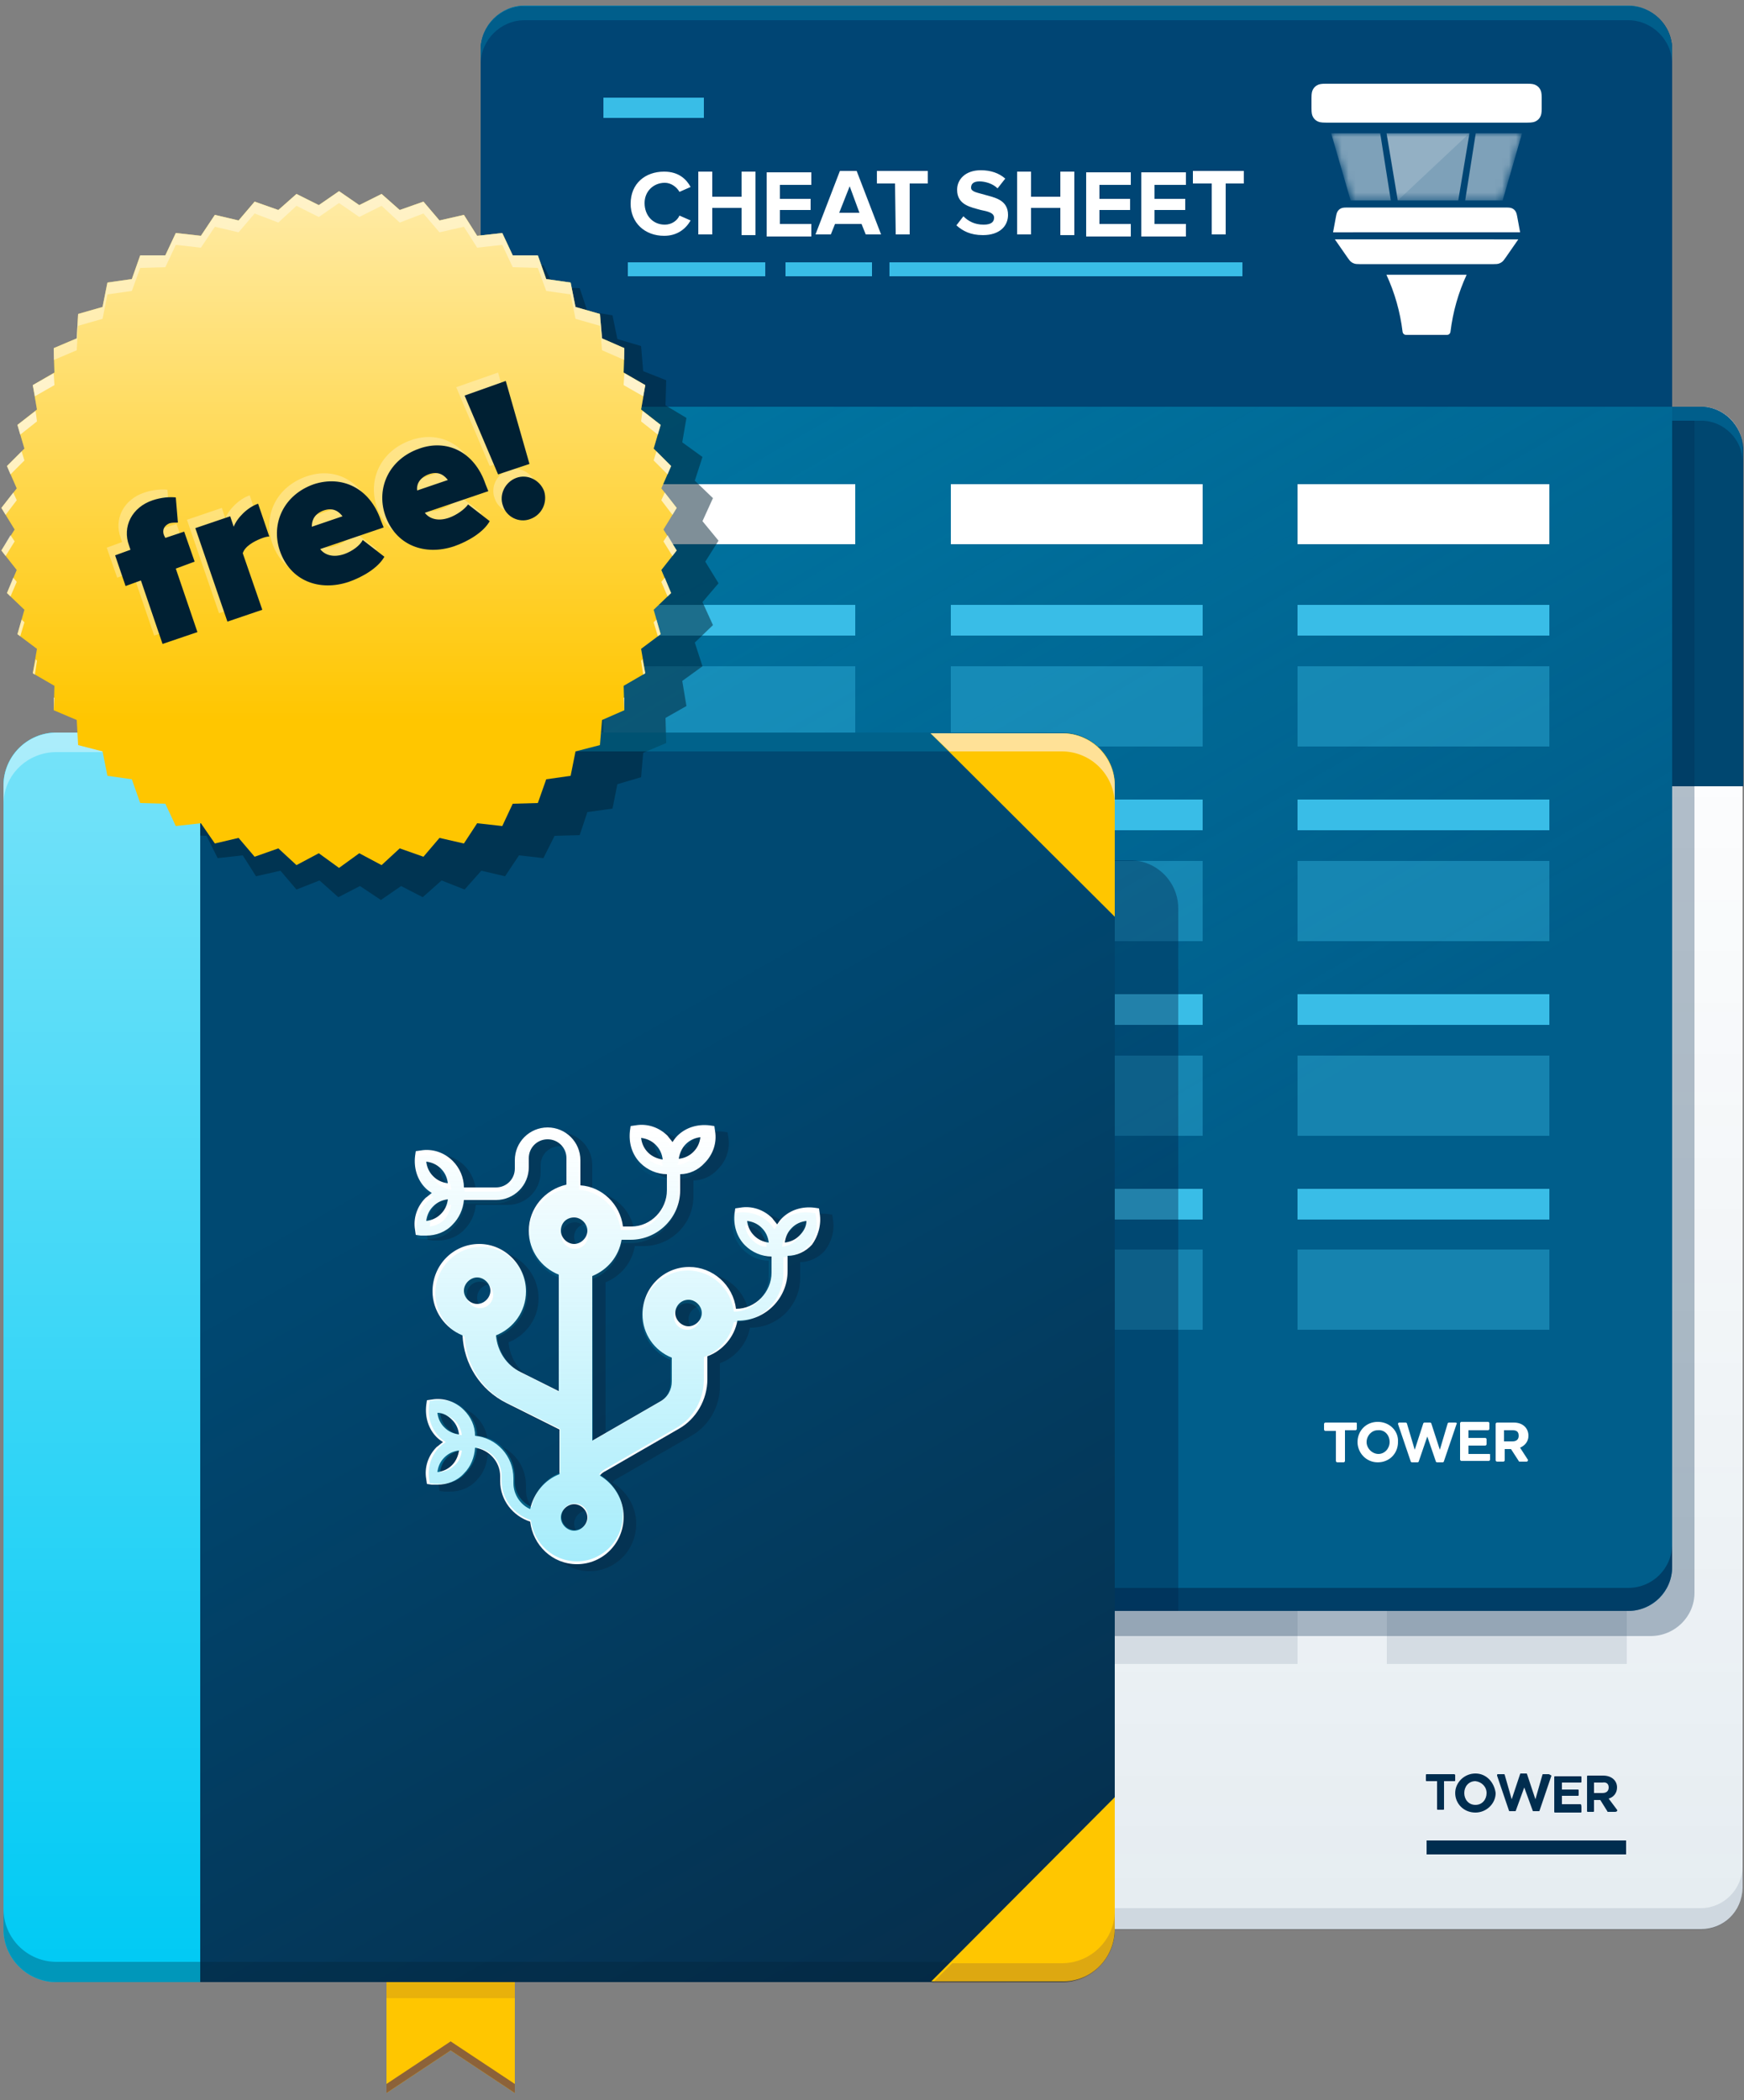 <?xml version="1.0" encoding="UTF-8"?>
<svg width="250px" height="301px" viewBox="0 0 250 301" version="1.1" xmlns="http://www.w3.org/2000/svg" xmlns:xlink="http://www.w3.org/1999/xlink">
    <rect x="0" y="0" width="250" height="301" fill="#808080" stroke="none"/>
    <title>Untitled@2x</title>
    <defs>
        <linearGradient x1="49.961%" y1="99.998%" x2="49.961%" y2="0.002%" id="linearGradient-1">
            <stop stop-color="#004574" offset="0%"></stop>
            <stop stop-color="#004574" stop-opacity="0" offset="86.2%"></stop>
        </linearGradient>
        <linearGradient x1="69.622%" y1="39.023%" x2="30.781%" y2="61.601%" id="linearGradient-2">
            <stop stop-color="#004770" offset="36.9%"></stop>
            <stop stop-color="#062F4D" offset="100%"></stop>
        </linearGradient>
        <linearGradient x1="0.7%" y1="49.782%" x2="100.764%" y2="49.782%" id="linearGradient-3">
            <stop stop-color="#FFFFFF" stop-opacity="0" offset="40.8%"></stop>
            <stop stop-color="#FFFFFF" offset="99.9%"></stop>
        </linearGradient>
        <linearGradient x1="52.6%" y1="99.8%" x2="52.6%" y2="0.86%" id="linearGradient-4">
            <stop stop-color="#00CAF4" stop-opacity="0" offset="9.6%"></stop>
            <stop stop-color="#00CAF4" stop-opacity="0.281" offset="56.8%"></stop>
            <stop stop-color="#00CAF4" stop-opacity="0.3" offset="60%"></stop>
            <stop stop-color="#00CAF4" stop-opacity="0.3" offset="79.7%"></stop>
            <stop stop-color="#00CAF4" stop-opacity="0.1" offset="100%"></stop>
        </linearGradient>
        <linearGradient x1="43.3%" y1="99.8%" x2="43.3%" y2="0.86%" id="linearGradient-5">
            <stop stop-color="#00CAF4" stop-opacity="0" offset="9.6%"></stop>
            <stop stop-color="#00CAF4" stop-opacity="0.281" offset="56.8%"></stop>
            <stop stop-color="#00CAF4" stop-opacity="0.3" offset="60%"></stop>
            <stop stop-color="#00CAF4" stop-opacity="0.3" offset="79.7%"></stop>
            <stop stop-color="#00CAF4" stop-opacity="0.1" offset="100%"></stop>
        </linearGradient>
        <linearGradient x1="0.067%" y1="49.929%" x2="100.024%" y2="49.929%" id="linearGradient-6">
            <stop stop-color="#00CAF4" stop-opacity="0" offset="9.6%"></stop>
            <stop stop-color="#00CAF4" stop-opacity="0.281" offset="56.8%"></stop>
            <stop stop-color="#00CAF4" stop-opacity="0.3" offset="60%"></stop>
            <stop stop-color="#00CAF4" stop-opacity="0.3" offset="79.7%"></stop>
            <stop stop-color="#00CAF4" stop-opacity="0.1" offset="100%"></stop>
        </linearGradient>
        <linearGradient x1="50.276%" y1="0.021%" x2="50.276%" y2="99.701%" id="linearGradient-7">
            <stop stop-color="#005F8E" offset="0%"></stop>
            <stop stop-color="#004972" offset="72.4%"></stop>
            <stop stop-color="#004972" offset="74%"></stop>
        </linearGradient>
        <linearGradient x1="0.037%" y1="50.455%" x2="100.27%" y2="50.455%" id="linearGradient-8">
            <stop stop-color="#FFD813" stop-opacity="0" offset="20.4%"></stop>
            <stop stop-color="#FFD813" offset="78.1%"></stop>
        </linearGradient>
        <linearGradient x1="-0.638%" y1="50.846%" x2="100.539%" y2="50.846%" id="linearGradient-9">
            <stop stop-color="#FFD813" stop-opacity="0" offset="20.4%"></stop>
            <stop stop-color="#FFD813" offset="78.1%"></stop>
        </linearGradient>
        <linearGradient x1="48.606%" y1="-0.062%" x2="48.606%" y2="99.66%" id="linearGradient-10">
            <stop stop-color="#008DC4" offset="0%"></stop>
            <stop stop-color="#0072A7" offset="54.1%"></stop>
        </linearGradient>
        <linearGradient x1="29.75%" y1="58.832%" x2="64.865%" y2="37.145%" id="linearGradient-11">
            <stop stop-color="#FFD813" stop-opacity="0" offset="20.4%"></stop>
            <stop stop-color="#FFD813" offset="78.1%"></stop>
        </linearGradient>
        <linearGradient x1="-0.181%" y1="49.97%" x2="100.208%" y2="49.97%" id="linearGradient-12">
            <stop stop-color="#00CAF4" stop-opacity="0" offset="9.6%"></stop>
            <stop stop-color="#00CAF4" stop-opacity="0.281" offset="56.8%"></stop>
            <stop stop-color="#00CAF4" stop-opacity="0.3" offset="60%"></stop>
            <stop stop-color="#00CAF4" stop-opacity="0.3" offset="79.7%"></stop>
            <stop stop-color="#00CAF4" stop-opacity="0.1" offset="100%"></stop>
        </linearGradient>
        <linearGradient x1="72.581%" y1="102.71%" x2="27.414%" y2="-2.684%" id="linearGradient-13">
            <stop stop-color="#00BEE8" stop-opacity="0" offset="29%"></stop>
            <stop stop-color="#00BEE8" offset="100%"></stop>
        </linearGradient>
        <linearGradient x1="23.523%" y1="-4.393%" x2="76.44%" y2="104.39%" id="linearGradient-14">
            <stop stop-color="#004972" offset="30.9%"></stop>
            <stop stop-color="#004770" offset="36.9%"></stop>
            <stop stop-color="#062F4D" offset="100%"></stop>
        </linearGradient>
        <linearGradient x1="49.989%" y1="99.992%" x2="49.989%" y2="0%" id="linearGradient-15">
            <stop stop-color="#FFFFFF" stop-opacity="0" offset="0%"></stop>
            <stop stop-color="#FFFFFF" offset="100%"></stop>
        </linearGradient>
        <linearGradient x1="50.076%" y1="0.061%" x2="50.076%" y2="100.288%" id="linearGradient-16">
            <stop stop-color="#00CAF4" stop-opacity="0" offset="0%"></stop>
            <stop stop-color="#00CAF4" offset="100%"></stop>
        </linearGradient>
        <linearGradient x1="50.005%" y1="99.949%" x2="50.005%" y2="-0.014%" id="linearGradient-17">
            <stop stop-color="#FFFFFF" stop-opacity="0" offset="21.5%"></stop>
            <stop stop-color="#FFFFFF" offset="100%"></stop>
        </linearGradient>
        <polygon id="path-18" points="1.45798262e-14 -7.64202436e-16 2.954 9.629 24.415 9.634 27.366 0.004"></polygon>
    </defs>
    <g id="Page-1" stroke="none" stroke-width="1" fill="none" fill-rule="evenodd">
        <g id="website-optimization-toolkit" transform="translate(0.2, 0.8)">
            <path d="M243.6,275.7 L93.5,275.7 C90.3,275.7 87.6,273 87.6,269.8 L87.6,63.4 C87.6,60.2 90.3,57.5 93.5,57.5 L243.7,57.5 C246.9,57.5 249.6,60.2 249.6,63.4 L249.6,269.8 C249.5,273.2 246.9,275.7 243.6,275.7 Z" id="Path" fill="#FFFFFF" fill-rule="nonzero"></path>
            <path d="M243.6,275.7 L93.5,275.7 C90.3,275.7 87.6,273 87.6,269.8 L87.6,63.4 C87.6,60.2 90.3,57.5 93.5,57.5 L243.7,57.5 C246.9,57.5 249.6,60.2 249.6,63.4 L249.6,269.8 C249.5,273.2 246.9,275.7 243.6,275.7 Z" id="Path" fill="url(#linearGradient-1)" fill-rule="nonzero" opacity="0.1"></path>
            <path d="M104.2,138.9 L138.6,138.9 L138.6,143.1 L104.2,143.1 L104.2,138.9 Z M151.4,138.9 L185.8,138.9 L185.8,143.1 L151.4,143.1 L151.4,138.9 Z M198.6,138.9 L233,138.9 L233,143.1 L198.6,143.1 L198.6,138.9 Z" id="Shape" fill="#002D4F" fill-rule="nonzero" opacity="0.4"></path>
            <path d="M104.2,147.3 L138.6,147.3 L138.6,158.3 L104.2,158.3 L104.2,147.3 Z M151.4,147.3 L185.8,147.3 L185.8,158.3 L151.4,158.3 L151.4,147.3 Z M198.6,147.3 L233,147.3 L233,158.3 L198.6,158.3 L198.6,147.3 Z" id="Shape" fill="#002D4F" fill-rule="nonzero" opacity="0.1"></path>
            <path d="M104.2,165.4 L138.6,165.4 L138.6,169.6 L104.2,169.6 L104.2,165.4 Z M151.4,165.4 L185.8,165.4 L185.8,169.6 L151.4,169.6 L151.4,165.4 Z M198.6,165.4 L233,165.4 L233,169.6 L198.6,169.6 L198.6,165.4 Z" id="Shape" fill="#002D4F" fill-rule="nonzero" opacity="0.4"></path>
            <path d="M104.2,173.7 L138.6,173.7 L138.6,184.7 L104.2,184.7 L104.2,173.7 Z M151.4,173.7 L185.8,173.7 L185.8,184.7 L151.4,184.7 L151.4,173.7 Z M198.6,173.7 L233,173.7 L233,184.7 L198.6,184.7 L198.6,173.7 Z" id="Shape" fill="#002D4F" fill-rule="nonzero" opacity="0.1"></path>
            <path d="M104.2,192 L138.6,192 L138.6,196.2 L104.2,196.2 L104.2,192 Z M151.4,192 L185.8,192 L185.8,196.2 L151.4,196.2 L151.4,192 Z M198.6,192 L233,192 L233,196.2 L198.6,196.2 L198.6,192 Z" id="Shape" fill="#002D4F" fill-rule="nonzero" opacity="0.4"></path>
            <path d="M104.2,200.3 L138.6,200.3 L138.6,211.3 L104.2,211.3 L104.2,200.3 Z M151.4,200.3 L185.8,200.3 L185.8,211.3 L151.4,211.3 L151.4,200.3 Z M198.6,200.3 L233,200.3 L233,211.3 L198.6,211.3 L198.6,200.3 Z" id="Shape" fill="#002D4F" fill-rule="nonzero" opacity="0.1"></path>
            <path d="M104.2,218.4 L138.6,218.4 L138.6,222.6 L104.2,222.6 L104.2,218.4 Z M151.4,218.4 L185.8,218.4 L185.8,222.6 L151.4,222.6 L151.4,218.4 Z M198.6,218.4 L233,218.4 L233,222.6 L198.6,222.6 L198.6,218.4 Z" id="Shape" fill="#002D4F" fill-rule="nonzero" opacity="0.4"></path>
            <path d="M104.2,226.7 L138.6,226.7 L138.6,237.7 L104.2,237.7 L104.2,226.7 Z M151.4,226.7 L185.8,226.7 L185.8,237.7 L151.4,237.7 L151.4,226.7 Z M198.6,226.7 L233,226.7 L233,237.7 L198.6,237.7 L198.6,226.7 Z" id="Shape" fill="#002D4F" fill-rule="nonzero" opacity="0.1"></path>
            <path d="M243.6,272.7 L93.5,272.7 C90.3,272.7 87.6,270 87.6,266.8 L87.6,269.9 C87.6,273.1 90.3,275.8 93.5,275.8 L243.7,275.8 C246.9,275.8 249.6,273.1 249.6,269.9 L249.6,266.8 C249.5,270 246.9,272.7 243.6,272.7 Z" id="Path" fill="#173456" fill-rule="nonzero" opacity="0.11"></path>
            <path d="M243.6,57.5 L93.5,57.5 C90.3,57.5 87.6,60.2 87.6,63.4 L87.6,111.9 L249.7,111.9 L249.7,63.4 C249.5,60.2 246.9,57.5 243.6,57.5 Z" id="Path" fill="url(#linearGradient-2)" fill-rule="nonzero"></path>
            <path d="M94.1,57.5 C90.9,57.5 88.2,60.1 88.2,63.4 L88.2,233.7 L236.4,233.7 C239.9,233.7 242.7,230.9 242.7,227.5 L242.7,57.5 L94.1,57.5 Z" id="Path" fill="#00294F" fill-rule="nonzero" opacity="0.3"></path>
            <path d="M243.6,57.5 L93.5,57.5 C90.3,57.5 87.6,60.2 87.6,63.4 L87.6,65.4 C87.6,62.2 90.3,59.5 93.5,59.5 L243.7,59.5 C246.9,59.5 249.6,62.2 249.6,65.4 L249.6,63.4 C249.5,60.2 246.9,57.5 243.6,57.5 L243.6,57.5 Z" id="Path" fill="#005E8B" fill-rule="nonzero"></path>
            <path d="M104.2,125.1 L138.6,125.1 L138.6,129.1 L104.2,129.1 L104.2,125.1 Z M151.4,125.1 L185.8,125.1 L185.8,129.1 L151.4,129.1 L151.4,125.1 Z M195.1,125.1 L229.5,125.1 L229.5,129.1 L195.1,129.1 L195.1,125.1 Z M204.3,263 L232.9,263 L232.9,265 L204.3,265 L204.3,263 Z M231.6,258.6 L230.4,257 C231.1,256.8 231.6,256.2 231.6,255.4 C231.6,254.4 230.8,253.7 229.6,253.7 L227.4,253.7 C227.3,253.7 227.3,253.8 227.3,253.8 L227.3,258.8 C227.3,258.9 227.4,258.9 227.4,258.9 L228.2,258.9 C228.3,258.9 228.3,258.8 228.3,258.8 L228.3,257.2 L229.2,257.2 L230.2,258.8 C230.2,258.9 230.3,258.9 230.3,258.9 L231.3,258.9 C231.6,258.9 231.7,258.7 231.6,258.6 L231.6,258.6 Z M230.4,255.4 C230.4,255.9 230.1,256.2 229.5,256.2 L228.3,256.2 L228.3,254.7 L229.5,254.7 C230.1,254.6 230.4,254.9 230.4,255.4 Z M221.8,253.5 L221,253.5 C220.9,253.5 220.9,253.6 220.9,253.6 L219.9,257.1 L218.7,253.5 C218.7,253.4 218.6,253.4 218.6,253.4 L217.8,253.4 C217.7,253.4 217.7,253.5 217.7,253.5 L216.5,257.1 L215.5,253.6 C215.5,253.5 215.4,253.5 215.4,253.5 L214.5,253.5 C214.4,253.5 214.4,253.6 214.4,253.7 L216.1,258.7 C216.1,258.8 216.2,258.8 216.2,258.8 L217,258.8 C217.1,258.8 217.1,258.7 217.1,258.7 L218.3,255.4 L219.5,258.7 C219.5,258.8 219.6,258.8 219.6,258.8 L220.4,258.8 C220.5,258.8 220.5,258.7 220.5,258.7 L222.2,253.7 C222,253.6 221.9,253.5 221.8,253.5 L221.8,253.5 Z M226.4,257.8 L223.7,257.8 L223.7,256.6 L226,256.6 C226.1,256.6 226.1,256.5 226.1,256.5 L226.1,255.8 C226.1,255.7 226,255.7 226,255.7 L223.7,255.7 L223.7,254.7 L226.4,254.7 C226.5,254.7 226.5,254.6 226.5,254.6 L226.5,253.9 C226.5,253.8 226.4,253.8 226.4,253.8 L222.7,253.8 C222.6,253.8 222.6,253.9 222.6,253.9 L222.6,258.9 C222.6,259 222.7,259 222.7,259 L226.4,259 C226.5,259 226.5,258.9 226.5,258.9 L226.5,258.2 C226.5,257.9 226.4,257.8 226.4,257.8 L226.4,257.8 Z M211.3,253.4 C209.7,253.4 208.4,254.7 208.4,256.2 C208.4,257.7 209.6,259 211.3,259 C212.9,259 214.2,257.7 214.2,256.2 C214,254.7 212.9,253.4 211.3,253.4 Z M212.9,256.2 C212.9,257.1 212.3,257.9 211.3,257.9 C210.3,257.9 209.7,257.1 209.7,256.2 C209.7,255.3 210.3,254.5 211.3,254.5 C212.2,254.6 212.9,255.3 212.9,256.2 Z M208.3,253.5 L204.3,253.5 C204.2,253.5 204.2,253.6 204.2,253.6 L204.2,254.4 C204.2,254.5 204.3,254.5 204.3,254.5 L205.8,254.5 L205.8,258.5 C205.8,258.6 205.9,258.6 205.9,258.6 L206.7,258.6 C206.8,258.6 206.8,258.5 206.8,258.5 L206.8,254.5 L208.3,254.5 C208.4,254.5 208.4,254.4 208.4,254.4 L208.4,253.6 L208.3,253.5 Z" id="Shape" fill="#002D4F" fill-rule="nonzero"></path>
            <path d="M209.9,100.8 L209.9,101.6 C209.9,101.7 210,101.7 210,101.7 L221.4,101.7 C221.5,101.7 221.5,101.6 221.5,101.6 L221.5,100.8 L209.9,100.8 Z M208.7,72.9 L222.7,72.9 L222.7,78.6 L208.7,78.6 L208.7,72.9 Z" id="Shape" fill="#00CAF4" fill-rule="nonzero"></path>
            <polygon id="Path" fill="url(#linearGradient-3)" fill-rule="nonzero" opacity="0.6" points="208.7 72.9 222.7 72.9 222.7 78.4 208.7 78.4"></polygon>
            <polygon id="Path" fill="#FFFFFF" fill-rule="nonzero" opacity="0.2" points="220.7 78.1 222.7 78.1 222.7 76"></polygon>
            <polygon id="Path" fill="#FFFFFF" fill-rule="nonzero" opacity="0.35" points="216.9 78.1 222.1 72.9 214.9 72.9 209.8 78.1"></polygon>
            <polygon id="Path" fill="#004972" fill-rule="nonzero" opacity="0.4" points="208.7 72.9 222.7 72.9 222.7 73.5 208.7 73.5"></polygon>
            <polygon id="Path" fill="#FFFFFF" fill-rule="nonzero" opacity="0.2" points="212.4 72.9 208.7 72.9 208.7 76.4"></polygon>
            <polygon id="Path" fill="#002D4F" fill-rule="nonzero" points="208.7 77.9 222.7 77.9 222.7 78.5 208.7 78.5"></polygon>
            <path d="M218.6,73 L219.2,73 L219.2,78 L218.6,78 L218.6,73 Z M212.5,73 L213.1,73 L213.1,78 L212.5,78 L212.5,73 Z" id="Shape" fill="#002D4F" fill-rule="nonzero"></path>
            <polygon id="Path" fill="url(#linearGradient-4)" fill-rule="nonzero" points="212.5 73 213 73 213 78 212.5 78"></polygon>
            <polygon id="Path" fill="url(#linearGradient-5)" fill-rule="nonzero" points="218.6 73 219.1 73 219.1 78 218.6 78"></polygon>
            <path d="M213.1,73 L213.2,73 L213.2,78 L213.1,78 L213.1,73 Z M218.3,73 L218.4,73 L218.4,78 L218.3,78 L218.3,73 Z" id="Shape" fill="#004972" fill-rule="nonzero" opacity="0.3"></path>
            <path d="M223.4,79.8 L223.2,78.6 C223.2,78.5 223.1,78.5 223.1,78.5 L208.4,78.5 C208.3,78.5 208.3,78.5 208.3,78.6 L208.2,79.8 L223.4,79.8 L223.4,79.8 Z" id="Path" fill="#FFC600" fill-rule="nonzero"></path>
            <path d="M226.2,82.7 L225.7,80 C225.7,79.9 225.6,79.9 225.6,79.9 L206,79.9 C205.9,79.9 205.9,79.9 205.9,80 L205.4,82.7 L226.2,82.7 L226.2,82.7 Z" id="Path" fill="#002D4F" fill-rule="nonzero"></path>
            <path d="M226.2,82.7 L225.7,80 C225.7,79.9 225.6,79.9 225.6,79.9 L206,79.9 C205.9,79.9 205.9,79.9 205.9,80 L205.4,82.7 L226.2,82.7 L226.2,82.7 Z" id="Path" fill="url(#linearGradient-6)" fill-rule="nonzero"></path>
            <path d="M209.1,91.2 L209.1,100.6 C209.1,100.7 209.2,100.9 209.4,100.9 L222.2,100.9 C222.3,100.9 222.5,100.8 222.5,100.6 L222.5,91.2 L209.1,91.2 L209.1,91.2 Z" id="Path" fill="url(#linearGradient-7)" fill-rule="nonzero"></path>
            <path d="M206,79.8 C205.9,79.8 205.9,79.8 205.9,79.9 L225.8,79.9 C225.8,79.8 225.7,79.8 225.7,79.8 L206,79.8 L206,79.8 Z" id="Path" fill="#002D4F" fill-rule="nonzero"></path>
            <path d="M206.3,69.6 L225.2,69.6 L224.9,68.6 C224.9,68.5 224.8,68.5 224.8,68.5 L206.7,68.5 C206.6,68.5 206.6,68.6 206.6,68.6 L206.3,69.6 Z" id="Path" fill="#FFC600" fill-rule="nonzero"></path>
            <path d="M206.3,69.6 L225.2,69.6 L224.9,68.6 C224.9,68.5 224.8,68.5 224.8,68.5 L206.7,68.5 C206.6,68.5 206.6,68.6 206.6,68.6 L206.3,69.6 Z" id="Path" fill="url(#linearGradient-8)" fill-rule="nonzero"></path>
            <polygon id="Path" fill="#B47D4F" fill-rule="nonzero" opacity="0.4" points="206.3 69.6 225.3 69.6 225.3 69.4 206.4 69.4"></polygon>
            <path d="M205.5,73 L225.9,73 C226,73 226,73 226,72.9 L226.6,69.6 L205,69.6 L205.5,73 L205.5,73 Z" id="Path" fill="#002D4F" fill-rule="nonzero"></path>
            <polygon id="Path" fill="#005A82" fill-rule="nonzero" points="205 69.9 226.6 69.9 226.6 69.6 205 69.6"></polygon>
            <path d="M223.4,79.8 L223.2,78.6 C223.2,78.5 223.1,78.5 223.1,78.5 L208.4,78.5 C208.3,78.5 208.3,78.5 208.3,78.6 L208.2,79.8 L223.4,79.8 L223.4,79.8 Z" id="Path" fill="url(#linearGradient-9)" fill-rule="nonzero"></path>
            <polygon id="Path" fill="#DB9927" fill-rule="nonzero" points="223.4 79.8 223.4 79.5 208.3 79.5 208 79.8"></polygon>
            <polygon id="Path" fill="#002D4F" fill-rule="nonzero" opacity="0.35" points="226.2 82.7 226.1 82 205.5 82 205.4 82.7"></polygon>
            <polygon id="Path" fill="#004972" fill-rule="nonzero" opacity="0.2" points="209.9 100.8 221.6 100.8 221.6 100.9 209.9 100.9"></polygon>
            <path d="M212.4,91.2 L209.1,91.2 L209.1,100.6 C209.1,100.7 209.2,100.9 209.4,100.9 L212.5,100.9 L212.5,91.2 L212.4,91.2 Z" id="Path" fill="#002D4F" fill-rule="nonzero" opacity="0.4"></path>
            <path d="M222.5,100.6 L222.5,91.2 L219.2,91.2 L219.2,100.9 L222.3,100.9 C222.4,100.8 222.5,100.7 222.5,100.6 L222.5,100.6 Z" id="Path" fill="url(#linearGradient-10)" fill-rule="nonzero"></path>
            <path d="M227.9,84.9 L227.3,82.7 C227.3,82.6 227.2,82.5 227.1,82.5 L204.3,82.5 C204.2,82.5 204.1,82.6 204.1,82.7 L203.5,84.9 L203.5,85 L207.4,91.1 C207.4,91.2 207.5,91.2 207.6,91.2 L223.4,91.2 C223.5,91.2 223.5,91.2 223.6,91.1 L227.9,84.9 C227.9,85 227.9,85 227.9,84.9 L227.9,84.9 Z" id="Path" fill="#FFC600" fill-rule="nonzero"></path>
            <path d="M227.9,84.9 L227.3,82.7 C227.3,82.6 227.2,82.5 227.1,82.5 L204.3,82.5 C204.2,82.5 204.1,82.6 204.1,82.7 L203.5,84.9 L203.5,85 L207.4,91.1 C207.4,91.2 207.5,91.2 207.6,91.2 L223.4,91.2 C223.5,91.2 223.5,91.2 223.6,91.1 L227.9,84.9 C227.9,85 227.9,85 227.9,84.9 L227.9,84.9 Z" id="Path" fill="url(#linearGradient-11)" fill-rule="nonzero" opacity="0.4"></path>
            <path d="M227.9,84.9 L227.3,82.7 C227.3,82.6 227.2,82.5 227.1,82.5 L204.3,82.5 C204.2,82.5 204.1,82.6 204.1,82.7 L203.5,84.9 L203.5,85 L207.4,91.1 C207.4,91.2 207.5,91.2 207.6,91.2 L223.4,91.2 C223.5,91.2 223.5,91.2 223.6,91.1 L227.9,84.9 C227.9,85 227.9,85 227.9,84.9 L227.9,84.9 Z" id="Path"></path>
            <path d="M203.7,85 L207.7,91.1 C207.7,91.2 207.8,91.2 207.9,91.2 L223.7,91.2 C223.8,91.2 223.8,91.2 223.9,91.1 L227.9,85 L227.9,84.9 L203.7,85 Z" id="Path" fill="#DB9927" fill-rule="nonzero"></path>
            <polygon id="Path" fill="#002D4F" fill-rule="nonzero" opacity="0.42" points="209.1 91.2 222.5 91.2 222.5 92 209.1 92"></polygon>
            <path d="M212.3,90.9 L208.4,84.8 L203.7,84.8 L203.7,84.9 L207.6,91 C207.6,91.1 207.7,91.1 207.8,91.1 L212.5,91.1 C212.5,91 212.4,90.9 212.3,90.9 L212.3,90.9 Z" id="Path" fill="#CD7F1F" fill-rule="nonzero"></path>
            <path d="M208.4,84.9 L209,82.7 C209,82.6 209.1,82.6 209.1,82.6 L204.6,82.6 C204.5,82.6 204.4,82.7 204.4,82.8 L203.8,85 L208.4,84.9 L208.4,84.9 Z" id="Path" fill="#CD7F1F" fill-rule="nonzero" opacity="0.4"></path>
            <path d="M219.2,91 L223.2,84.9 L227.9,84.9 L227.9,85 L223.9,91.1 C223.9,91.2 223.8,91.2 223.7,91.2 L219,91.2 L219.2,91 L219.2,91 Z" id="Path" fill="#FFE700" fill-rule="nonzero" opacity="0.4"></path>
            <path d="M223.2,84.9 L222.6,82.7 C222.6,82.6 222.5,82.6 222.5,82.6 L227,82.6 C227.1,82.6 227.2,82.7 227.2,82.8 L227.8,85 L223.2,84.9 L223.2,84.9 Z" id="Path" fill="#FFFF00" fill-rule="nonzero" opacity="0.4"></path>
            <polygon id="Path" fill="#FFFF00" fill-rule="nonzero" opacity="0.4" points="203.7 85 227.9 85 227.8 84.8 203.7 84.8"></polygon>
            <polygon id="Path" fill="url(#linearGradient-12)" fill-rule="nonzero" points="226.2 72.9 226.6 69.6 205 69.6 205.5 72.9"></polygon>
            <path d="M208.5,78.5 C208.4,78.5 208.4,78.5 208.4,78.6 L223.4,78.6 C223.4,78.5 223.3,78.5 223.3,78.5 L208.5,78.5 Z" id="Path" fill="#FFF203" fill-rule="nonzero"></path>
            <path d="M105.6,83.5 C105.6,80.6 107.8,78.8 110.6,78.8 C112.7,78.8 113.8,79.8 114.4,81.1 L112.8,81.9 C112.5,81.1 111.6,80.5 110.6,80.5 C109,80.5 107.7,81.8 107.7,83.5 C107.7,85.2 108.9,86.5 110.6,86.5 C111.6,86.5 112.3,85.9 112.8,85.1 L114.4,85.9 C113.7,87.1 112.6,88.2 110.6,88.2 C107.7,88.2 105.6,86.3 105.6,83.5 L105.6,83.5 Z M121.8,84.2 L117.5,84.2 L117.5,88 L115.5,88 L115.5,78.8 L117.5,78.8 L117.5,82.4 L121.8,82.4 L121.8,78.8 L123.8,78.8 L123.8,88 L121.8,88 L121.8,84.2 Z M125.6,78.9 L132.1,78.9 L132.1,80.6 L127.6,80.6 L127.6,82.6 L132,82.6 L132,84.3 L127.6,84.3 L127.6,86.4 L132.1,86.4 L132.1,88.1 L125.6,88.1 L125.6,78.9 L125.6,78.9 Z M139.3,86.5 L135.4,86.5 L134.8,88.1 L132.5,88.1 L136.1,78.9 L138.5,78.9 L142.1,88.1 L139.8,88.1 L139.3,86.5 Z M136,84.8 L138.9,84.8 L137.4,80.9 L136,84.8 Z M144.2,80.6 L141.5,80.6 L141.5,78.9 L148.9,78.9 L148.9,80.6 L146.2,80.6 L146.2,88.1 L144.2,88.1 L144.2,80.6 L144.2,80.6 Z M154.1,85.3 C154.8,86 155.7,86.6 157.1,86.6 C158.1,86.6 158.7,86.1 158.7,85.6 C158.7,84.9 157.8,84.7 156.9,84.6 C155.4,84.3 153.4,83.8 153.4,81.7 C153.4,80.1 154.7,78.9 156.9,78.9 C158.4,78.9 159.6,79.2 160.5,80.2 L159.5,81.7 C158.7,81 157.8,80.7 156.8,80.7 C155.8,80.7 155.5,81 155.5,81.6 C155.5,82.2 156.4,82.4 157.3,82.6 C158.8,82.9 160.8,83.4 160.8,85.5 C160.8,87.1 159.6,88.5 157.2,88.5 C155.5,88.5 154.2,87.9 153.3,87 L154.1,85.3 Z M168.2,84.2 L163.9,84.2 L163.9,88 L161.9,88 L161.9,78.8 L163.9,78.8 L163.9,82.4 L168.2,82.4 L168.2,78.8 L170.2,78.8 L170.2,88 L168.2,88 L168.2,84.2 Z M172,78.9 L178.5,78.9 L178.5,80.6 L174,80.6 L174,82.6 L178.4,82.6 L178.4,84.3 L174,84.3 L174,86.4 L178.5,86.4 L178.5,88.1 L172,88.1 L172,78.9 Z M180,78.9 L186.5,78.9 L186.5,80.6 L182,80.6 L182,82.6 L186.4,82.6 L186.4,84.3 L182,84.3 L182,86.4 L186.5,86.4 L186.5,88.1 L180,88.1 L180,78.9 Z M190.3,80.6 L187.6,80.6 L187.6,78.9 L195,78.9 L195,80.6 L192.3,80.6 L192.3,88.1 L190.3,88.1 L190.3,80.6 L190.3,80.6 Z" id="Shape" fill="#FFFFFF" fill-rule="nonzero"></path>
            <path d="M105,92.2 L125.1,92.2 L125.1,94.3 L105,94.3 L105,92.2 Z M128,92.2 L140.7,92.2 L140.7,94.3 L128,94.3 L128,92.2 Z M143.2,92.2 L194.8,92.2 L194.8,94.3 L143.2,94.3 L143.2,92.2 Z" id="Shape" fill="#00CAF4" fill-rule="nonzero"></path>
            <path d="M233.2,230.1 L75,230.1 C71.6,230.1 68.7,227.3 68.7,223.8 L68.7,6.3 C68.7,2.9 71.5,-1.42108547e-14 75,-1.42108547e-14 L233.2,-1.42108547e-14 C236.6,-1.42108547e-14 239.5,2.8 239.5,6.3 L239.5,223.8 C239.5,227.3 236.7,230.1 233.2,230.1 L233.2,230.1 Z" id="Path" fill="#005E8B" fill-rule="nonzero"></path>
            <path d="M233.2,230.1 L75,230.1 C71.6,230.1 68.7,227.3 68.7,223.8 L68.7,6.3 C68.7,2.9 71.5,-1.42108547e-14 75,-1.42108547e-14 L233.2,-1.42108547e-14 C236.6,-1.42108547e-14 239.5,2.8 239.5,6.3 L239.5,223.8 C239.5,227.3 236.7,230.1 233.2,230.1 L233.2,230.1 Z" id="Path" fill="url(#linearGradient-13)" fill-rule="nonzero" opacity="0.31"></path>
            <path d="M75,226.8 C71.6,226.8 68.7,224 68.7,220.5 L68.7,223.8 C68.7,227.2 71.5,230.1 75,230.1 L233.2,230.1 C236.6,230.1 239.5,227.3 239.5,223.8 L239.5,220.5 C239.5,224 236.7,226.8 233.2,226.8 L75,226.8 Z" id="Path" fill="#00294F" fill-rule="nonzero" opacity="0.6"></path>
            <path d="M233.2,0.1 L75,0.1 C71.6,0.1 68.7,2.9 68.7,6.4 L68.7,57.5 L239.5,57.5 L239.5,6.3 C239.5,2.8 236.7,0.1 233.2,0.1 Z" id="Path" fill="#004574" fill-rule="nonzero"></path>
            <path d="M75,0.1 C71.6,0.1 68.7,2.9 68.7,6.4 L68.7,8.4 C68.7,5 71.5,2.1 75,2.1 L233.2,2.1 C236.6,2.1 239.5,4.9 239.5,8.4 L239.5,6.4 C239.5,2.8 236.7,0.1 233.2,0.1 L75,0.1 Z" id="Path" fill="#005E8B" fill-rule="nonzero"></path>
            <path d="M90.2,28.4 C90.2,25.5 92.3,23.8 95,23.8 C97.1,23.8 98.2,24.9 98.8,26 L97.2,26.7 C96.8,26 96,25.4 95.1,25.4 C93.5,25.4 92.2,26.6 92.2,28.3 C92.2,30.1 93.4,31.4 95.1,31.4 C96.1,31.4 96.9,30.8 97.2,30.1 L98.8,30.8 C98.1,32 96.9,33 95,33 C92.2,33 90.2,31.1 90.2,28.4 L90.2,28.4 Z M106.1,29 L101.9,29 L101.9,32.8 L99.9,32.8 L99.9,23.8 L101.9,23.8 L101.9,27.4 L106.1,27.4 L106.1,23.8 L108.1,23.8 L108.1,32.9 L106.1,32.9 L106.1,29 L106.1,29 Z M109.7,23.9 L116.1,23.9 L116.1,25.7 L111.6,25.7 L111.6,27.7 L116,27.7 L116,29.3 L111.6,29.3 L111.6,31.3 L116.1,31.3 L116.1,33.1 L109.7,33.1 L109.7,23.9 Z M123.3,31.3 L119.5,31.3 L118.9,32.8 L116.7,32.8 L120.2,23.7 L122.6,23.7 L126.1,32.8 L123.9,32.8 L123.3,31.3 L123.3,31.3 Z M120.1,29.7 L123,29.7 L121.6,25.9 L120.1,29.7 Z M128.1,25.5 L125.5,25.5 L125.5,23.7 L132.8,23.7 L132.8,25.5 L130.2,25.5 L130.2,32.8 L128.2,32.8 L128.1,25.5 L128.1,25.5 Z M137.9,30.2 C138.6,30.9 139.5,31.4 140.8,31.4 C141.9,31.4 142.3,31 142.3,30.4 C142.3,29.7 141.4,29.5 140.4,29.3 C139,28.9 137,28.6 137,26.4 C137,24.9 138.2,23.6 140.4,23.6 C141.8,23.6 143,24 143.9,24.8 L142.8,26.2 C142.1,25.5 141,25.2 140.2,25.2 C139.3,25.2 139,25.6 139,26.1 C139,26.7 139.9,26.8 140.9,27.1 C142.3,27.5 144.3,27.8 144.3,30 C144.3,31.6 143.1,32.9 140.7,32.9 C138.9,32.9 137.8,32.3 136.9,31.5 L137.9,30.2 L137.9,30.2 Z M151.8,29 L147.6,29 L147.6,32.8 L145.6,32.8 L145.6,23.8 L147.6,23.8 L147.6,27.4 L151.8,27.4 L151.8,23.8 L153.8,23.8 L153.8,32.9 L151.8,32.9 L151.8,29 L151.8,29 Z M155.5,23.9 L161.9,23.9 L161.9,25.7 L157.4,25.7 L157.4,27.7 L161.8,27.7 L161.8,29.3 L157.4,29.3 L157.4,31.3 L161.9,31.3 L161.9,33.1 L155.5,33.1 L155.5,23.9 Z M163.4,23.9 L169.8,23.9 L169.8,25.7 L165.3,25.7 L165.3,27.7 L169.7,27.7 L169.7,29.3 L165.3,29.3 L165.3,31.3 L169.8,31.3 L169.8,33.1 L163.4,33.1 L163.4,23.9 Z M173.4,25.5 L170.8,25.5 L170.8,23.7 L178.1,23.7 L178.1,25.5 L175.5,25.5 L175.5,32.8 L173.5,32.8 L173.5,25.5 L173.4,25.5 L173.4,25.5 Z" id="Shape" fill="#FFFFFF" fill-rule="nonzero"></path>
            <path d="M89.8,36.8 L109.5,36.8 L109.5,38.8 L89.8,38.8 L89.8,36.8 Z M112.4,36.8 L124.8,36.8 L124.8,38.8 L112.4,38.8 L112.4,36.8 Z M127.3,36.8 L177.9,36.8 L177.9,38.8 L127.3,38.8 L127.3,36.8 Z M86.3,13.2 L100.7,13.2 L100.7,16.1 L86.3,16.1 L86.3,13.2 Z" id="Shape" fill="#39BDE7" fill-rule="nonzero"></path>
            <path d="M86.3,68.6 L122.4,68.6 L122.4,77.2 L86.3,77.2 L86.3,68.6 Z M136.1,68.6 L172.2,68.6 L172.2,77.2 L136.1,77.2 L136.1,68.6 Z M185.8,68.6 L221.9,68.6 L221.9,77.2 L185.8,77.2 L185.8,68.6 Z" id="Shape" fill="#FFFFFF" fill-rule="nonzero"></path>
            <path d="M86.3,85.9 L122.4,85.9 L122.4,90.3 L86.3,90.3 L86.3,85.9 Z M136.1,85.9 L172.2,85.9 L172.2,90.3 L136.1,90.3 L136.1,85.9 Z M185.8,85.9 L221.9,85.9 L221.9,90.3 L185.8,90.3 L185.8,85.9 Z" id="Shape" fill="#39BDE7" fill-rule="nonzero"></path>
            <path d="M86.3,94.7 L122.4,94.7 L122.4,106.2 L86.3,106.2 L86.3,94.7 Z M136.1,94.7 L172.2,94.7 L172.2,106.2 L136.1,106.2 L136.1,94.7 Z M185.8,94.7 L221.9,94.7 L221.9,106.2 L185.8,106.2 L185.8,94.7 Z" id="Shape" fill="#39BDE7" fill-rule="nonzero" opacity="0.4"></path>
            <path d="M86.3,113.8 L122.4,113.8 L122.4,118.2 L86.3,118.2 L86.3,113.8 Z M136.1,113.8 L172.2,113.8 L172.2,118.2 L136.1,118.2 L136.1,113.8 Z M185.8,113.8 L221.9,113.8 L221.9,118.2 L185.8,118.2 L185.8,113.8 Z" id="Shape" fill="#39BDE7" fill-rule="nonzero"></path>
            <path d="M86.3,122.6 L122.4,122.6 L122.4,134.1 L86.3,134.1 L86.3,122.6 Z M136.1,122.6 L172.2,122.6 L172.2,134.1 L136.1,134.1 L136.1,122.6 Z M185.8,122.6 L221.9,122.6 L221.9,134.1 L185.8,134.1 L185.8,122.6 Z" id="Shape" fill="#39BDE7" fill-rule="nonzero" opacity="0.4"></path>
            <path d="M86.3,141.7 L122.4,141.7 L122.4,146.1 L86.3,146.1 L86.3,141.7 Z M136.1,141.7 L172.2,141.7 L172.2,146.1 L136.1,146.1 L136.1,141.7 Z M185.8,141.7 L221.9,141.7 L221.9,146.1 L185.8,146.1 L185.8,141.7 Z" id="Shape" fill="#39BDE7" fill-rule="nonzero"></path>
            <path d="M86.3,150.5 L122.4,150.5 L122.4,162 L86.3,162 L86.3,150.5 Z M136.1,150.5 L172.2,150.5 L172.2,162 L136.1,162 L136.1,150.5 Z M185.8,150.5 L221.9,150.5 L221.9,162 L185.8,162 L185.8,150.5 Z" id="Shape" fill="#39BDE7" fill-rule="nonzero" opacity="0.4"></path>
            <path d="M86.3,169.6 L122.4,169.6 L122.4,174 L86.3,174 L86.3,169.6 Z M136.1,169.6 L172.2,169.6 L172.2,174 L136.1,174 L136.1,169.6 Z M185.8,169.6 L221.9,169.6 L221.9,174 L185.8,174 L185.8,169.6 Z" id="Shape" fill="#39BDE7" fill-rule="nonzero"></path>
            <path d="M86.3,178.3 L122.4,178.3 L122.4,189.8 L86.3,189.8 L86.3,178.3 Z M136.1,178.3 L172.2,178.3 L172.2,189.8 L136.1,189.8 L136.1,178.3 Z M185.8,178.3 L221.9,178.3 L221.9,189.8 L185.8,189.8 L185.8,178.3 Z" id="Shape" fill="#39BDE7" fill-rule="nonzero" opacity="0.4"></path>
            <path d="M218.8,208.4 L217.7,206.7 C218.4,206.4 218.9,205.8 218.9,205 C218.9,203.9 218.1,203.1 216.8,203.1 L214.4,203.1 C214.3,203.1 214.2,203.2 214.2,203.3 L214.2,208.5 C214.2,208.6 214.3,208.7 214.4,208.7 L215.3,208.7 C215.4,208.7 215.5,208.6 215.5,208.5 L215.5,206.9 L216.4,206.9 L217.5,208.6 C217.5,208.7 217.6,208.7 217.7,208.7 L218.7,208.7 C218.8,208.6 218.9,208.5 218.8,208.4 L218.8,208.4 Z M217.5,205 C217.5,205.5 217.2,205.8 216.6,205.8 L215.4,205.8 L215.4,204.2 L216.6,204.2 C217.2,204.2 217.5,204.4 217.5,205 L217.5,205 Z M208.4,203.1 L207.5,203.1 C207.4,203.1 207.3,203.2 207.3,203.3 L206.2,207 L205,203.3 C205,203.2 204.9,203.1 204.8,203.1 L204,203.1 C203.9,203.1 203.8,203.2 203.8,203.3 L202.6,207 L201.5,203.3 C201.5,203.2 201.4,203.1 201.3,203.1 L200.4,203.1 C200.2,203.1 200.2,203.3 200.2,203.3 L202,208.6 C202,208.7 202.1,208.8 202.2,208.8 L203,208.8 C203.1,208.8 203.2,208.7 203.2,208.6 L204.4,205.1 L205.6,208.6 C205.6,208.7 205.7,208.8 205.8,208.8 L206.6,208.8 C206.7,208.8 206.8,208.7 206.8,208.6 L208.6,203.3 C208.7,203.2 208.6,203.1 208.4,203.1 L208.4,203.1 Z M213.2,207.6 L210.3,207.6 L210.3,206.4 L212.7,206.4 C212.8,206.4 212.9,206.3 212.9,206.2 L212.9,205.5 C212.9,205.4 212.8,205.3 212.7,205.3 L210.3,205.3 L210.3,204.2 L213.1,204.2 C213.2,204.2 213.3,204.1 213.3,204 L213.3,203.2 C213.3,203.1 213.2,203 213.1,203 L209.3,203 C209.2,203 209.1,203.1 209.1,203.2 L209.1,208.4 C209.1,208.5 209.2,208.6 209.3,208.6 L213.2,208.6 C213.3,208.6 213.4,208.5 213.4,208.4 L213.4,207.7 C213.5,207.7 213.4,207.6 213.2,207.6 Z M197.3,203 C195.6,203 194.4,204.3 194.4,205.9 C194.4,207.4 195.6,208.8 197.3,208.8 C199,208.8 200.2,207.5 200.2,205.9 C200.3,204.3 199,203 197.3,203 Z M199,205.9 C199,206.8 198.3,207.6 197.4,207.6 C196.5,207.6 195.7,206.8 195.7,205.9 C195.7,205 196.4,204.2 197.3,204.2 C198.3,204.1 199,204.9 199,205.9 Z M194.1,203.1 L189.8,203.1 C189.7,203.1 189.6,203.2 189.6,203.3 L189.6,204.1 C189.6,204.2 189.7,204.3 189.8,204.3 L191.3,204.3 L191.3,208.6 C191.3,208.7 191.4,208.8 191.5,208.8 L192.4,208.8 C192.5,208.8 192.6,208.7 192.6,208.6 L192.6,204.2 L194.1,204.2 C194.2,204.2 194.3,204.1 194.3,204 L194.3,203.2 C194.3,203.1 194.2,203.1 194.1,203.1 L194.1,203.1 Z" id="Shape" fill="#FFFFFF" fill-rule="nonzero"></path>
            <path d="M168.7,230.1 L168.7,129.4 C168.7,125.6 165.6,122.5 161.8,122.5 L101.5,122.5 L101.5,230.1 L168.7,230.1 L168.7,230.1 Z" id="Path" fill="#00294F" fill-rule="nonzero" opacity="0.4"></path>
            <polygon id="Path" fill="#FFC600" fill-rule="nonzero" points="64.4 293.1 73.6 299.2 73.6 282.5 55.2 282.5 55.2 299.2"></polygon>
            <polygon id="Path" fill="#8C6239" fill-rule="nonzero" points="55.2 297.9 55.2 299.2 64.4 293.1 73.6 299.2 73.6 297.9 64.4 291.8"></polygon>
            <polygon id="Path" fill="#8C6239" fill-rule="nonzero" opacity="0.2" points="55.2 282.3 73.6 282.3 73.6 285.6 55.2 285.6"></polygon>
            <path d="M152,283.3 L16.3,283.3 C12.1,283.3 8.7,279.9 8.7,275.7 L8.7,111.8 C8.7,107.6 12.1,104.2 16.3,104.2 L152,104.2 C156.2,104.2 159.6,107.6 159.6,111.8 L159.6,275.8 C159.6,279.9 156.1,283.3 152,283.3 Z" id="Path" fill="url(#linearGradient-14)" fill-rule="nonzero"></path>
            <polygon id="Path" fill="#002033" fill-rule="nonzero" opacity="0.5" points="54.4 31.2 57.3 33.3 60.4 31.6 63.1 34 66.4 32.8 68.8 35.4 72.2 34.6 74.2 37.6 77.7 37.2 79.3 40.4 82.9 40.5 84 43.8 87.6 44.4 88.3 47.8 91.7 48.8 92 52.4 95.3 53.7 95.2 57.3 98.2 59.1 97.6 62.6 100.5 64.7 99.4 68.1 102 70.6 100.5 73.9 102.8 76.7 100.9 79.7 102.8 82.8 100.5 85.5 102 88.8 99.4 91.3 100.5 94.7 97.6 96.8 98.2 100.4 95.2 102.1 95.3 105.7 92 107.1 91.7 110.6 88.3 111.6 87.6 115.1 84 115.6 82.9 118.9 79.3 119 77.7 122.2 74.2 121.8 72.2 124.8 68.8 124 66.4 126.7 63.1 125.4 60.4 127.8 57.3 126.2 54.4 128.2 51.4 126.2 48.3 127.8 45.6 125.4 42.3 126.7 40 124 36.5 124.8 34.6 121.8 31 122.2 29.4 119 25.9 118.9 24.7 115.6 21.2 115.1 20.4 111.6 17 110.6 16.7 107.1 13.4 105.7 13.6 102.1 10.5 100.4 11.1 96.8 8.3 94.7 9.3 91.3 6.7 88.8 8.2 85.5 6 82.8 7.8 79.7 6 76.7 8.2 73.9 6.7 70.6 9.3 68.1 8.3 64.7 11.1 62.6 10.5 59.1 13.6 57.3 13.4 53.7 16.7 52.4 17 48.8 20.4 47.8 21.2 44.4 24.7 43.8 25.9 40.5 29.4 40.4 31 37.2 34.6 37.6 36.5 34.6 40 35.4 42.3 32.8 45.6 34 48.3 31.6 51.4 33.3"></polygon>
            <path d="M152,104.2 L7.9,104.2 C3.7,104.2 0.3,107.6 0.3,111.8 L0.3,114.5 C0.3,110.3 3.7,106.9 7.9,106.9 L151.9,106.9 C156.1,106.9 159.5,110.3 159.5,114.5 L159.5,111.8 C159.6,107.6 156.1,104.2 152,104.2 Z" id="Path" fill="#00CAF4" fill-rule="nonzero" opacity="0.2"></path>
            <path d="M28.5,283.3 L7.9,283.3 C3.7,283.3 0.3,279.9 0.3,275.7 L0.3,111.8 C0.3,107.6 3.7,104.2 7.9,104.2 L28.5,104.2 L28.5,283.3 Z" id="Path" fill="#00CAF4" fill-rule="nonzero"></path>
            <path d="M28.5,283.3 L7.9,283.3 C3.7,283.3 0.3,279.9 0.3,275.7 L0.3,111.8 C0.3,107.6 3.7,104.2 7.9,104.2 L28.5,104.2 L28.5,283.3 Z" id="Path" fill="#00CAF4" fill-rule="nonzero"></path>
            <path d="M28.5,283.3 L7.9,283.3 C3.7,283.3 0.3,279.9 0.3,275.7 L0.3,111.8 C0.3,107.6 3.7,104.2 7.9,104.2 L28.5,104.2 L28.5,283.3 Z" id="Path" fill="url(#linearGradient-15)" fill-rule="nonzero" opacity="0.46"></path>
            <path d="M152,280.4 L7.9,280.4 C3.7,280.4 0.3,277 0.3,272.8 L0.3,275.7 C0.3,279.9 3.7,283.3 7.9,283.3 L152,283.3 C156.2,283.3 159.6,279.9 159.6,275.8 L159.6,272.9 C159.6,277 156.1,280.4 152,280.4 Z" id="Path" fill="#002033" fill-rule="nonzero" opacity="0.3"></path>
            <path d="M7.9,107 L28.5,107 L28.5,104.2 L7.9,104.2 C3.7,104.2 0.3,107.6 0.3,111.8 L0.3,114.5 C0.3,110.3 3.7,107 7.9,107 Z" id="Path" fill="#FFFFFF" fill-rule="nonzero" opacity="0.39"></path>
            <path d="M152.1,104.3 L133.2,104.3 L159.6,130.6 L159.6,111.9 C159.7,107.7 156.3,104.3 152.1,104.3 L152.1,104.3 Z" id="Path" fill="#FFC600" fill-rule="nonzero"></path>
            <path d="M156.3,105.6 C155.1,104.8 153.7,104.3 152.1,104.3 L133.2,104.3 L135.9,106.9 L152,106.9 C156.2,106.9 159.6,110.3 159.6,114.5 L159.6,111.8 C159.6,109.2 158.2,106.9 156.3,105.6 L156.3,105.6 Z" id="Path" fill="#FFE197" fill-rule="nonzero"></path>
            <path d="M159.6,275.7 L159.6,256.8 L133.3,283.2 L152,283.2 C156.2,283.3 159.6,279.9 159.6,275.7 L159.6,275.7 Z" id="Path" fill="#FFC600" fill-rule="nonzero"></path>
            <path d="M152,283.4 C152.5,283.4 153,283.4 153.5,283.3 C156.9,282.6 159.6,279.5 159.6,276 L159.6,273.1 C159.6,277.2 156.2,280.6 152,280.6 L136.3,280.6 L133.4,283.5 L152,283.4 L152,283.4 Z" id="Path" fill="#8C6239" fill-rule="nonzero" opacity="0.3"></path>
            <path d="M119.2,174 L119.1,173.3 L118.4,173.2 C116.7,173 115,173.5 113.8,174.7 C113.5,175 113.3,175.3 113.1,175.6 C112.9,175.3 112.6,175 112.4,174.7 C111.2,173.5 109.5,172.9 107.8,173.2 L107.1,173.3 L107,174 C106.8,175.7 107.3,177.4 108.5,178.6 C109.5,179.6 110.9,180.2 112.3,180.2 L112.3,182.5 C112.3,185.3 110,187.7 107.2,187.7 C106.8,184.3 103.9,181.7 100.5,181.7 C96.8,181.7 93.8,184.7 93.8,188.5 C93.8,191.3 95.5,193.7 98,194.7 L98,198.1 C98,199.3 97.4,200.4 96.3,201 L86.6,206.6 L86.6,183 C88.8,182.1 90.4,180.2 90.8,177.8 L92.1,177.8 C96,177.8 99.2,174.6 99.2,170.7 L99.2,168.4 C100.5,168.4 101.8,167.8 102.7,166.8 C103.9,165.6 104.5,163.9 104.2,162.2 L104.1,161.5 L103.4,161.4 C101.7,161.2 100,161.7 98.8,162.9 C98.5,163.2 98.3,163.5 98.1,163.8 C97.9,163.5 97.6,163.2 97.4,162.9 C96.2,161.7 94.5,161.1 92.8,161.4 L92.1,161.5 L91.8,162.2 C91.6,163.9 92.1,165.6 93.3,166.8 C94.3,167.8 95.7,168.4 97.1,168.4 L97.1,170.7 C97.1,173.5 94.8,175.9 92,175.9 L90.8,175.9 C90.4,172.7 87.8,170.2 84.7,170 L84.7,166.2 C84.7,163.6 82.6,161.5 80,161.5 C77.4,161.5 75.3,163.6 75.3,166.2 L75.3,167.4 C75.3,168.9 74.1,170.1 72.6,170.1 L68,170.1 C68,168.7 67.4,167.3 66.4,166.3 C65.2,165.1 63.5,164.5 61.8,164.8 L61.1,164.9 L61,165.6 C60.8,167.3 61.3,169 62.5,170.2 C62.8,170.5 63.1,170.7 63.4,170.9 C63.1,171.1 62.8,171.4 62.5,171.6 C61.3,172.8 60.7,174.5 61,176.2 L61.1,176.9 L61.8,177 L62.6,177 C64,177 65.4,176.5 66.4,175.4 C67.3,174.5 67.9,173.2 68,171.9 L72.6,171.9 C75.2,171.9 77.3,169.8 77.3,167.2 L77.3,166.2 C77.3,164.7 78.5,163.5 80,163.5 C81.5,163.5 82.7,164.7 82.7,166.2 L82.7,170 C79.7,170.7 77.4,173.4 77.4,176.6 C77.4,179.5 79.2,181.9 81.7,182.9 L81.7,199.6 L76.3,196.9 C74.2,195.9 72.9,193.9 72.7,191.6 C75.2,190.6 77,188.2 77,185.3 C77,181.6 74,178.5 70.3,178.5 C66.6,178.5 63.6,181.5 63.6,185.3 C63.6,188.1 65.4,190.6 67.9,191.6 C68.1,195.7 70.4,199.4 74.2,201.3 L81.8,205.1 L81.8,211.5 C79.7,212.3 78.1,214.2 77.6,216.5 C76.2,215.9 75.2,214.4 75.2,212.8 L75.2,212.1 C75.2,208.9 72.8,206.3 69.7,206 C69.7,204.6 69.1,203.3 68.1,202.3 C66.9,201.1 65.2,200.5 63.5,200.8 L62.8,200.9 L62.7,201.6 C62.5,203.3 63,205 64.2,206.2 C64.5,206.5 64.8,206.7 65.1,206.9 C64.8,207.1 64.5,207.4 64.2,207.6 C63,208.8 62.4,210.5 62.7,212.2 L62.8,212.9 L63.5,213 L64.3,213 C65.7,213 67.1,212.5 68.1,211.4 C69.1,210.4 69.6,209.1 69.7,207.7 C71.7,208 73.3,209.7 73.3,211.8 L73.3,212.5 C73.3,215.2 75.1,217.5 77.6,218.3 C78,221.7 80.8,224.4 84.3,224.4 C88,224.4 91,221.4 91,217.6 C91,215.1 89.6,212.9 87.6,211.7 C87.8,211.4 88.1,211.2 88.5,211 L98.9,205 C101.4,203.6 103,200.8 103,197.9 L103,194.6 C105.2,193.8 106.9,191.8 107.3,189.5 L107.4,189.5 C111.3,189.5 114.5,186.3 114.5,182.4 L114.5,180.1 C115.8,180.1 117.1,179.5 118,178.5 C118.9,177.4 119.5,175.7 119.2,174 L119.2,174 Z M100,164.2 C100.6,163.6 101.3,163.3 102.1,163.2 C102,164 101.7,164.7 101.1,165.3 C100.5,165.9 99.8,166.2 99,166.3 C99.1,165.5 99.4,164.8 100,164.2 Z M94.6,165.3 C94,164.7 93.7,164 93.6,163.2 C94.4,163.3 95.1,163.6 95.7,164.2 C96.3,164.8 96.6,165.5 96.7,166.3 C96,166.2 95.2,165.9 94.6,165.3 Z M64.9,167.7 C65.5,168.3 65.8,169 65.9,169.8 C65.1,169.7 64.4,169.4 63.8,168.8 C63.2,168.2 62.9,167.5 62.8,166.7 C63.6,166.8 64.3,167.1 64.9,167.7 Z M64.9,174.2 C64.3,174.8 63.6,175.1 62.8,175.2 C62.9,174.4 63.2,173.7 63.8,173.1 C64.4,172.5 65.1,172.2 65.9,172.1 C65.8,172.8 65.5,173.6 64.9,174.2 Z M70.1,183.3 C71.1,183.3 72,184.2 72,185.2 C72,186.2 71.1,187.1 70.1,187.1 C69.1,187.1 68.2,186.2 68.2,185.2 C68.2,184.1 69.1,183.3 70.1,183.3 Z M66.5,203.6 C67.1,204.2 67.4,204.9 67.5,205.7 C66.7,205.6 66,205.3 65.4,204.7 C64.8,204.1 64.5,203.4 64.4,202.6 C65.2,202.7 65.9,203 66.5,203.6 Z M66.5,210.1 C65.9,210.7 65.2,211 64.4,211.1 C64.5,210.3 64.8,209.6 65.4,209 C66,208.4 66.7,208.1 67.5,208 C67.4,208.8 67.1,209.5 66.5,210.1 Z M84,174.6 C85,174.6 85.9,175.5 85.9,176.5 C85.9,177.5 85,178.4 84,178.4 C83,178.4 82.1,177.5 82.1,176.5 C82.1,175.5 82.9,174.6 84,174.6 Z M84,219.5 C83,219.5 82.1,218.6 82.1,217.6 C82.1,216.6 83,215.7 84,215.7 C85,215.7 85.9,216.6 85.9,217.6 C85.9,218.6 85,219.5 84,219.5 Z M100.4,186.4 C101.4,186.4 102.3,187.3 102.3,188.3 C102.3,189.3 101.4,190.2 100.4,190.2 C99.4,190.2 98.5,189.3 98.5,188.3 C98.5,187.3 99.3,186.4 100.4,186.4 Z M109.8,177.2 C109.2,176.6 108.9,175.9 108.8,175.1 C109.6,175.2 110.3,175.5 110.9,176.1 C111.5,176.7 111.8,177.4 111.9,178.2 C111.1,178.1 110.4,177.8 109.8,177.2 Z M116.3,177.2 C115.7,177.8 115,178.1 114.2,178.2 C114.3,177.4 114.6,176.7 115.2,176.1 C115.8,175.5 116.5,175.2 117.3,175.1 C117.2,175.9 116.9,176.6 116.3,177.2 Z" id="Shape" fill="#09233C" fill-rule="nonzero" opacity="0.4"></path>
            <path d="M117.3,173.1 L117.2,172.4 L116.5,172.3 C114.8,172.1 113.1,172.6 111.9,173.8 C111.6,174.1 111.4,174.4 111.2,174.7 C111,174.4 110.7,174.1 110.5,173.8 C109.3,172.6 107.6,172 105.9,172.3 L105.2,172.4 L105.1,173.1 C104.9,174.8 105.4,176.5 106.6,177.7 C107.6,178.7 109,179.3 110.4,179.3 L110.4,181.6 C110.4,184.4 108.1,186.8 105.3,186.8 C104.9,183.4 102,180.8 98.6,180.8 C94.9,180.8 91.9,183.8 91.9,187.6 C91.9,190.4 93.6,192.8 96.1,193.8 L96.1,197.2 C96.1,198.4 95.5,199.5 94.4,200.1 L84.7,205.7 L84.7,182.1 C86.9,181.2 88.5,179.3 88.9,176.9 L90.2,176.9 C94.1,176.9 97.3,173.7 97.3,169.8 L97.3,167.5 C98.6,167.5 99.9,166.9 100.8,165.9 C102,164.7 102.6,163 102.3,161.3 L102.2,160.6 L101.5,160.5 C99.8,160.3 98.1,160.8 96.9,162 C96.6,162.3 96.4,162.6 96.2,162.9 C96,162.6 95.7,162.3 95.5,162 C94.3,160.8 92.6,160.2 90.9,160.5 L90.2,160.6 L90.1,161.3 C89.9,163 90.4,164.7 91.6,165.9 C92.6,166.9 94,167.5 95.4,167.5 L95.4,169.8 C95.4,172.6 93.1,175 90.3,175 L89.1,175 C88.7,171.8 86.1,169.3 83,169.1 L83,165.5 C83,162.9 80.9,160.8 78.3,160.8 C75.7,160.8 73.6,162.9 73.6,165.5 L73.6,166.7 C73.6,168.2 72.4,169.4 70.9,169.4 L66.3,169.4 C66.3,168 65.7,166.6 64.7,165.6 C63.5,164.4 61.8,163.8 60.1,164.1 L59.4,164.2 L59.3,164.9 C59.1,166.6 59.6,168.3 60.8,169.5 C61.1,169.8 61.4,170 61.7,170.2 C61.4,170.4 61.1,170.7 60.8,170.9 C59.6,172.1 59,173.8 59.3,175.5 L59.4,176.2 L60.1,176.3 L60.9,176.3 C62.3,176.3 63.7,175.8 64.7,174.7 C65.6,173.8 66.2,172.5 66.3,171.2 L70.9,171.2 C73.5,171.2 75.6,169.1 75.6,166.5 L75.6,165.2 C75.6,163.7 76.8,162.5 78.3,162.5 C79.8,162.5 81,163.7 81,165.2 L81,169 C77.9,169.7 75.6,172.4 75.6,175.6 C75.6,178.5 77.4,180.9 79.9,181.9 L79.9,198.6 L74.5,195.9 C72.4,194.9 71.1,192.9 70.9,190.6 C73.4,189.6 75.2,187.2 75.2,184.3 C75.2,180.6 72.2,177.5 68.5,177.5 C64.8,177.5 61.8,180.5 61.8,184.3 C61.8,187.1 63.6,189.6 66.1,190.6 C66.3,194.7 68.6,198.4 72.4,200.3 L80,204.1 L80,210.5 C77.9,211.3 76.3,213.2 75.8,215.5 C74.4,214.9 73.4,213.4 73.4,211.8 L73.4,211.1 C73.4,207.9 71,205.3 67.9,205 C67.9,203.6 67.3,202.3 66.3,201.3 C65.1,200.1 63.4,199.5 61.7,199.8 L61,199.9 L60.9,200.6 C60.7,202.3 61.2,204 62.4,205.2 C62.7,205.5 63,205.7 63.3,205.9 C63,206.1 62.7,206.4 62.4,206.6 C61.2,207.8 60.6,209.5 60.9,211.2 L61,211.9 L61.7,212 L62.5,212 C63.9,212 65.3,211.5 66.3,210.4 C67.3,209.4 67.8,208.1 67.9,206.7 C69.9,207 71.5,208.7 71.5,210.8 L71.5,211.5 C71.5,214.2 73.3,216.5 75.8,217.3 C76.2,220.7 79,223.4 82.5,223.4 C86.2,223.4 89.2,220.4 89.2,216.6 C89.2,214.1 87.8,211.9 85.8,210.7 C86,210.4 86.3,210.2 86.7,210 L97.1,204 C99.6,202.6 101.2,199.8 101.2,196.9 L101.2,193.6 C103.4,192.8 105.1,190.8 105.5,188.5 L105.6,188.5 C109.5,188.5 112.7,185.3 112.7,181.4 L112.7,179.2 C114,179.2 115.3,178.6 116.2,177.6 C117,176.5 117.6,174.8 117.3,173.1 L117.3,173.1 Z M98.1,163.2 C98.7,162.6 99.4,162.3 100.2,162.2 C100.1,163 99.8,163.7 99.2,164.3 C98.6,164.9 97.9,165.2 97.1,165.3 C97.2,164.6 97.5,163.8 98.1,163.2 Z M92.7,164.4 C92.1,163.8 91.8,163.1 91.7,162.3 C92.5,162.4 93.2,162.7 93.8,163.3 C94.4,163.9 94.7,164.6 94.8,165.4 C94.1,165.3 93.3,165 92.7,164.4 Z M63,166.7 C63.6,167.3 63.9,168 64,168.8 C63.2,168.7 62.5,168.4 61.9,167.8 C61.3,167.2 61,166.5 60.9,165.7 C61.7,165.8 62.4,166.1 63,166.7 Z M63,173.2 C62.4,173.8 61.7,174.1 60.9,174.2 C61,173.4 61.3,172.7 61.9,172.1 C62.5,171.5 63.2,171.2 64,171.1 C63.9,171.9 63.6,172.6 63,173.2 Z M68.2,182.3 C69.2,182.3 70.1,183.2 70.1,184.2 C70.1,185.2 69.2,186.1 68.2,186.1 C67.2,186.1 66.3,185.2 66.3,184.2 C66.3,183.2 67.2,182.3 68.2,182.3 Z M64.6,202.7 C65.2,203.3 65.5,204 65.6,204.8 C64.8,204.7 64.1,204.4 63.5,203.8 C62.9,203.2 62.6,202.5 62.5,201.7 C63.3,201.7 64,202.1 64.6,202.7 Z M64.6,209.2 C64,209.8 63.3,210.1 62.5,210.2 C62.6,209.4 62.9,208.7 63.5,208.1 C64.1,207.5 64.8,207.2 65.6,207.1 C65.5,207.8 65.2,208.6 64.6,209.2 Z M82.1,173.7 C83.1,173.7 84,174.6 84,175.6 C84,176.6 83.1,177.5 82.1,177.5 C81.1,177.5 80.2,176.6 80.2,175.6 C80.2,174.5 81,173.7 82.1,173.7 Z M82.1,218.6 C81.1,218.6 80.2,217.7 80.2,216.7 C80.2,215.7 81.1,214.8 82.1,214.8 C83.1,214.8 84,215.7 84,216.7 C84,217.7 83.1,218.6 82.1,218.6 Z M98.5,185.5 C99.5,185.5 100.4,186.4 100.4,187.4 C100.4,188.4 99.5,189.3 98.5,189.3 C97.5,189.3 96.6,188.4 96.6,187.4 C96.6,186.4 97.4,185.5 98.5,185.5 Z M107.9,176.3 C107.3,175.7 107,175 106.9,174.2 C107.7,174.3 108.4,174.6 109,175.2 C109.6,175.8 109.9,176.5 110,177.3 C109.2,177.2 108.5,176.9 107.9,176.3 Z M114.4,176.3 C113.8,176.9 113.1,177.2 112.3,177.3 C112.4,176.5 112.7,175.8 113.3,175.2 C113.9,174.6 114.6,174.3 115.4,174.2 C115.4,175 115,175.7 114.4,176.3 Z" id="Shape" fill="#FFFFFF" fill-rule="nonzero"></path>
            <path d="M116.8,173.8 L116.7,173.1 L116,173 C114.4,172.8 112.7,173.3 111.5,174.5 C111.2,174.8 111,175.1 110.8,175.4 C110.6,175.1 110.4,174.8 110.1,174.5 C108.9,173.3 107.2,172.8 105.6,173 L104.9,173.1 L104.8,173.8 C104.6,175.4 105.1,177.1 106.3,178.3 C107.3,179.3 108.6,179.9 110,179.9 L110,182.1 C110,184.9 107.7,187.2 105,187.2 C104.6,183.9 101.8,181.3 98.4,181.3 C94.8,181.3 91.8,184.3 91.8,188 C91.8,190.8 93.5,193.1 95.9,194.1 L95.9,197.4 C95.9,198.6 95.3,199.7 94.3,200.2 L84.8,205.7 L84.8,182.5 C86.9,181.7 88.5,179.7 88.9,177.4 L90.1,177.4 C94,177.4 97.1,174.2 97.1,170.4 L97.1,168.2 C98.4,168.2 99.6,167.6 100.6,166.6 C101.8,165.4 102.3,163.7 102.1,162.1 L102,161.4 L101.3,161.3 C99.7,161.1 98,161.6 96.8,162.8 C96.5,163.1 96.3,163.4 96.1,163.7 C95.9,163.4 95.7,163.1 95.4,162.8 C94.2,161.6 92.5,161.1 90.9,161.3 L90.2,161.4 L90.1,162.1 C89.9,163.7 90.4,165.4 91.6,166.6 C92.6,167.6 93.9,168.2 95.3,168.2 L95.3,170.4 C95.3,173.2 93,175.5 90.3,175.5 L88.8,175.5 C88.4,172.4 85.9,170 82.8,169.7 L82.8,166.1 C82.8,163.6 80.8,161.5 78.2,161.5 C75.6,161.5 73.6,163.5 73.6,166.1 L73.6,167.3 C73.6,168.8 72.4,170 70.9,170 L66.4,170 C66.4,168.6 65.8,167.3 64.8,166.3 C63.6,165.1 61.9,164.6 60.3,164.8 L59.6,164.9 L59.5,165.6 C59.3,167.2 59.8,168.9 61,170.1 C61.3,170.4 61.6,170.6 61.9,170.8 C61.6,171 61.3,171.2 61,171.5 C59.8,172.7 59.3,174.4 59.5,176 L59.6,176.7 L60.3,176.8 L61.1,176.8 C62.5,176.8 63.9,176.3 64.8,175.2 C65.7,174.3 66.3,173 66.4,171.7 L70.9,171.7 C73.4,171.7 75.5,169.7 75.5,167.1 L75.5,165.9 C75.5,164.4 76.7,163.2 78.2,163.2 C79.7,163.2 80.9,164.4 80.9,165.9 L80.9,169.6 C77.8,170.3 75.6,172.9 75.6,176.1 C75.6,178.9 77.4,181.3 79.9,182.3 L79.9,198.7 L74.6,196 C72.6,195 71.3,193 71.1,190.8 C73.6,189.8 75.4,187.4 75.4,184.6 C75.4,181 72.4,177.9 68.8,177.9 C65.2,177.9 62.2,180.9 62.2,184.6 C62.2,187.4 64,189.8 66.4,190.8 C66.6,194.8 68.9,198.5 72.6,200.3 L80.1,204 L80.1,210.3 C78,211.1 76.5,212.9 76,215.2 C74.6,214.6 73.6,213.2 73.6,211.6 L73.6,210.9 C73.6,207.8 71.2,205.2 68.2,205 C68.2,203.7 67.6,202.4 66.6,201.4 C65.4,200.2 63.8,199.7 62.1,199.9 L61.4,200 L61.3,200.7 C61.1,202.3 61.6,204 62.8,205.2 C63.1,205.5 63.4,205.7 63.7,205.9 C63.4,206.1 63.1,206.3 62.8,206.6 C61.6,207.8 61.1,209.5 61.3,211.1 L61.4,211.8 L62.1,211.9 L62.9,211.9 C64.3,211.9 65.7,211.4 66.6,210.3 C67.6,209.3 68.1,208 68.2,206.7 C70.2,207 71.7,208.7 71.7,210.7 L71.7,211.4 C71.7,214.1 73.5,216.3 75.9,217.1 C76.3,220.4 79.1,223 82.5,223 C86.1,223 89.1,220 89.1,216.3 C89.1,213.8 87.7,211.7 85.7,210.5 C85.9,210.2 86.2,210 86.5,209.8 L96.7,203.9 C99.2,202.5 100.7,199.8 100.7,196.9 L100.7,193.7 C102.9,192.9 104.5,191 105,188.7 L105.1,188.7 C109,188.7 112.1,185.5 112.1,181.7 L112.1,179.4 C113.4,179.4 114.6,178.8 115.6,177.8 C116.5,177.1 117.1,175.5 116.8,173.8 L116.8,173.8 Z M97.9,164.1 C98.5,163.5 99.2,163.2 100,163.1 C99.9,163.9 99.6,164.6 99,165.2 C98.4,165.8 97.7,166.1 96.9,166.2 C97.1,165.5 97.4,164.7 97.9,164.1 Z M92.7,165.3 C92.1,164.7 91.8,164 91.7,163.2 C92.5,163.3 93.2,163.6 93.8,164.2 C94.4,164.8 94.7,165.5 94.8,166.3 C94,166.2 93.2,165.8 92.7,165.3 Z M63.5,167.6 C64.1,168.2 64.4,168.9 64.5,169.7 C63.7,169.6 63,169.3 62.4,168.7 C61.8,168.1 61.5,167.4 61.4,166.6 C62.2,166.7 62.9,167 63.5,167.6 Z M63.5,174 C62.9,174.6 62.2,174.9 61.4,175 C61.5,174.2 61.8,173.5 62.4,172.9 C63,172.3 63.7,172 64.5,171.9 C64.3,172.7 64,173.4 63.5,174 Z M68.6,182.9 C69.6,182.9 70.5,183.7 70.5,184.8 C70.5,185.8 69.7,186.7 68.6,186.7 C67.6,186.7 66.7,185.9 66.7,184.8 C66.7,183.7 67.6,182.9 68.6,182.9 Z M65,202.8 C65.6,203.4 65.9,204.1 66,204.9 C65.2,204.8 64.5,204.5 63.9,203.9 C63.3,203.3 63,202.6 62.9,201.8 C63.7,201.9 64.4,202.3 65,202.8 Z M65,209.2 C64.4,209.8 63.7,210.1 62.9,210.2 C63,209.4 63.3,208.7 63.9,208.1 C64.5,207.5 65.2,207.2 66,207.1 C65.9,207.9 65.6,208.7 65,209.2 Z M82.2,174.4 C83.2,174.4 84.1,175.2 84.1,176.3 C84.1,177.3 83.3,178.2 82.2,178.2 C81.2,178.2 80.3,177.4 80.3,176.3 C80.3,175.2 81.2,174.4 82.2,174.4 Z M82.2,218.5 C81.2,218.5 80.3,217.7 80.3,216.6 C80.3,215.5 81.1,214.7 82.2,214.7 C83.2,214.7 84.1,215.5 84.1,216.6 C84.1,217.7 83.2,218.5 82.2,218.5 Z M98.3,186 C99.3,186 100.2,186.8 100.2,187.9 C100.2,188.9 99.4,189.8 98.3,189.8 C97.3,189.8 96.4,189 96.4,187.9 C96.4,186.8 97.3,186 98.3,186 Z M107.6,176.9 C107,176.3 106.7,175.6 106.6,174.8 C107.4,174.9 108.1,175.2 108.7,175.8 C109.3,176.4 109.6,177.1 109.7,177.9 C108.9,177.9 108.2,177.5 107.6,176.9 Z M114,176.9 C113.4,177.5 112.7,177.8 111.9,177.9 C112,177.1 112.3,176.4 112.9,175.8 C113.5,175.2 114.2,174.9 115,174.8 C114.9,175.6 114.5,176.3 114,176.9 Z" id="Shape" fill="url(#linearGradient-16)" fill-rule="nonzero" opacity="0.35"></path>
            <polygon id="Path" fill="#FFC600" fill-rule="nonzero" points="48.4 26.6 51.3 28.6 54.5 27 57.1 29.3 60.5 28.1 62.8 30.8 66.3 30 68.2 33 71.8 32.6 73.3 35.8 76.9 35.8 78.1 39.2 81.6 39.7 82.3 43.2 85.8 44.2 86.1 47.7 89.3 49.1 89.2 52.6 92.3 54.4 91.7 57.9 94.5 60.1 93.5 63.5 96 66 94.6 69.2 96.8 72 94.9 75.1 96.8 78.1 94.6 80.9 96 84.2 93.5 86.6 94.5 90.1 91.7 92.2 92.3 95.7 89.2 97.5 89.3 101 86.1 102.4 85.8 106 82.3 106.9 81.6 110.4 78.1 110.9 76.9 114.3 73.3 114.4 71.8 117.6 68.2 117.2 66.3 120.1 62.8 119.3 60.5 122 57.1 120.8 54.5 123.2 51.3 121.5 48.4 123.6 45.5 121.5 42.3 123.2 39.7 120.8 36.3 122 34 119.3 30.6 120.1 28.6 117.2 25 117.6 23.5 114.4 19.9 114.3 18.7 110.9 15.2 110.4 14.5 106.9 11 106 10.8 102.4 7.5 101 7.6 97.5 4.5 95.7 5.1 92.2 2.3 90.1 3.3 86.6 0.8 84.2 2.2 80.9 0 78.1 1.9 75.1 0 72 2.2 69.2 0.8 66 3.3 63.5 2.3 60.1 5.1 57.9 4.5 54.4 7.6 52.6 7.5 49.1 10.8 47.7 11 44.2 14.5 43.2 15.2 39.7 18.7 39.2 19.9 35.8 23.5 35.8 25 32.6 28.6 33 30.6 30 34 30.8 36.3 28.1 39.7 29.3 42.3 27 45.5 28.6"></polygon>
            <polygon id="Path" fill="url(#linearGradient-17)" fill-rule="nonzero" opacity="0.65" points="48.4 26.6 51.3 28.6 54.5 27 57.1 29.3 60.5 28.1 62.8 30.8 66.3 30 68.2 33 71.8 32.6 73.3 35.8 76.9 35.8 78.1 39.2 81.6 39.7 82.3 43.2 85.8 44.2 86.1 47.7 89.3 49.1 89.2 52.6 92.3 54.4 91.7 57.9 94.5 60.1 93.5 63.5 96 66 94.6 69.2 96.8 72 94.9 75.1 96.8 78.1 94.6 80.9 96 84.2 93.5 86.6 94.5 90.1 91.7 92.2 92.3 95.7 89.2 97.5 89.3 101 86.1 102.4 85.8 106 82.3 106.9 81.6 110.4 78.1 110.9 76.9 114.3 73.3 114.4 71.8 117.6 68.2 117.2 66.3 120.1 62.8 119.3 60.5 122 57.1 120.8 54.5 123.2 51.3 121.5 48.4 123.6 45.5 121.5 42.3 123.2 39.7 120.8 36.3 122 34 119.3 30.6 120.1 28.6 117.2 25 117.6 23.5 114.4 19.9 114.3 18.7 110.9 15.2 110.4 14.5 106.9 11 106 10.8 102.4 7.5 101 7.6 97.5 4.5 95.7 5.1 92.2 2.3 90.1 3.3 86.6 0.8 84.2 2.2 80.9 0 78.1 1.9 75.1 0 72 2.2 69.2 0.8 66 3.3 63.5 2.3 60.1 5.1 57.9 4.5 54.4 7.6 52.6 7.5 49.1 10.8 47.7 11 44.2 14.5 43.2 15.2 39.7 18.7 39.2 19.9 35.8 23.5 35.8 25 32.6 28.6 33 30.6 30 34 30.8 36.3 28.1 39.7 29.3 42.3 27 45.5 28.6"></polygon>
            <polygon id="Path" fill="#FFFFFF" fill-rule="nonzero" opacity="0.65" points="7.6 54.4 7.5 52.7 4.5 54.4 4.8 56"></polygon>
            <polygon id="Path" fill="#FFFFFF" fill-rule="nonzero" opacity="0.4" points="10.8 49.4 11 45.9 14.5 44.9 15.2 41.4 18.7 40.9 19.9 37.6 23.5 37.5 25 34.3 28.6 34.7 30.6 31.7 34 32.5 36.3 29.8 39.7 31.1 42.3 28.7 45.5 30.3 48.4 28.3 51.3 30.3 54.5 28.7 57.1 31.1 60.5 29.8 62.8 32.5 66.3 31.7 68.2 34.7 71.8 34.3 73.3 37.5 76.9 37.6 78.1 40.9 81.6 41.4 82.3 44.9 85.8 45.9 86.1 49.4 89.3 50.8 89.3 49.1 86.1 47.7 85.8 44.2 82.3 43.2 81.6 39.7 78.1 39.2 76.9 35.8 73.3 35.8 71.8 32.6 68.2 33 66.3 30 62.8 30.8 60.5 28.1 57.1 29.3 54.5 27 51.3 28.6 48.4 26.6 45.5 28.6 42.3 27 39.7 29.3 36.3 28.1 34 30.8 30.6 30 28.6 33 25 32.6 23.5 35.8 19.9 35.8 18.7 39.2 15.2 39.7 14.5 43.2 11 44.2 10.8 47.7 7.5 49.1 7.5 50.8"></polygon>
            <path d="M2.9,88 L2.3,90.1 L2.7,90.4 L3.3,88.4 L2.9,88 Z M1.7,82 L0.8,84.2 L1.3,84.7 L2.2,82.6 L1.7,82 Z M7.5,99.2 L7.5,101.1 L7.6,99.2 L7.5,99.2 Z M95.1,69.8 L94.6,70.9 L96.2,73 L96.8,72 L95.1,69.8 Z M89.2,54.4 L92,56 L92.3,54.4 L89.3,52.7 L89.2,54.4 Z M93.5,65.2 L95.5,67.2 L96,66 L93.9,63.9 L93.5,65.2 Z M91.7,59.6 L94.1,61.5 L94.5,60.1 L91.9,58.1 L91.7,59.6 Z M4.9,93.7 L4.5,95.7 L4.8,95.9 L5.1,93.9 L4.9,93.7 Z M93.5,88.4 L94.1,90.4 L94.5,90.1 L93.9,88 L93.5,88.4 Z M94.6,82.6 L95.5,84.7 L96,84.2 L95.1,82 L94.6,82.6 Z M91.7,93.9 L92,95.9 L92.3,95.7 L91.9,93.7 L91.7,93.9 Z M94.9,76.8 L96.2,78.9 L96.8,78.1 L95.5,75.9 L94.9,76.8 Z M3.3,65.2 L2.9,63.9 L0.8,66 L1.3,67.2 L3.3,65.2 Z M2.2,70.9 L1.7,69.8 L0,72 L0.6,73 L2.2,70.9 Z M89.2,99.2 L89.3,101.1 L89.3,99.2 L89.2,99.2 Z M5.1,59.6 L4.9,58.1 L2.3,60.1 L2.7,61.5 L5.1,59.6 Z M1.9,76.8 L1.3,75.9 L0,78.1 L0.6,78.9 L1.9,76.8 Z" id="Shape" fill="#FFFFFF" fill-rule="nonzero" opacity="0.65"></path>
            <path d="M26.6,78.6 L25.1,74.3 L22.3,75.2 L22.1,74.8 C21.8,74 22.2,73.4 22.9,73.1 C23.3,73 23.7,73 24.1,73 L23.8,69.4 C22.9,69.3 21.7,69.4 20.5,69.8 C17.5,70.8 16.1,73.6 17.1,76.3 L17.3,76.9 L15.1,77.7 L16.6,82 L18.8,81.2 L21.9,90.3 L26.9,88.6 L23.8,79.5 L26.6,78.6 L26.6,78.6 Z M36,75.3 C36.5,75.1 36.9,75 37.2,75 L35.6,70.2 C34.1,70.7 32.6,72.2 32.1,73.5 L31.6,72 L26.6,73.7 L31.2,87.1 L36.2,85.4 L33.4,77.2 C33.7,76.4 35,75.6 36,75.3 Z M48,77.4 C46.3,78 45.1,77.5 44.5,76.7 L53.6,73.6 L53.2,72.6 C51.6,67.9 47.6,66.1 43.7,67.5 C39.4,69 37.5,73.1 38.8,77 C40.3,81.4 44.5,82.9 48.7,81.5 C50.7,80.8 52.9,79.5 53.8,77.9 L50.7,75.5 C50.2,76.2 49.1,77 48,77.4 L48,77.4 Z M45,71.3 C46.6,70.7 47.4,71.6 47.8,72.1 L43.4,73.6 C43.3,72.9 43.4,71.8 45,71.3 Z M63,72.2 C61.3,72.8 60.1,72.3 59.5,71.5 L68.6,68.4 L68.2,67.4 C66.6,62.7 62.6,60.9 58.7,62.3 C54.4,63.8 52.5,67.9 53.8,71.8 C55.3,76.2 59.5,77.7 63.7,76.3 C65.7,75.6 67.9,74.3 68.8,72.7 L65.7,70.3 C65.2,71 64.2,71.8 63,72.2 L63,72.2 Z M60,66.1 C61.6,65.5 62.4,66.4 62.8,66.9 L58.4,68.4 C58.3,67.8 58.5,66.6 60,66.1 Z M76.6,68.5 C76,66.9 74.2,66 72.6,66.6 C71,67.2 70.1,69 70.7,70.6 C71.2,72.2 73,73.1 74.6,72.5 C76.3,71.9 77.2,70.1 76.6,68.5 Z M71.2,52.6 L65.2,54.7 L70,66 L74.5,64.5 L71.2,52.6 Z" id="Shape" fill="#FFFFFF" fill-rule="nonzero" opacity="0.3"></path>
            <path d="M27.7,79.7 L26.2,75.4 L23.5,76.3 L23.3,75.9 C23,75.1 23.4,74.5 24.1,74.2 C24.5,74.1 24.9,74.1 25.3,74.1 L25,70.5 C24.1,70.4 22.9,70.5 21.7,70.9 C18.7,71.9 17.3,74.7 18.3,77.4 L18.5,78 L16.3,78.8 L17.8,83.2 L20,82.4 L23.1,91.5 L28.1,89.8 L25,80.7 L27.7,79.7 Z M37.2,76.4 C37.7,76.2 38.1,76.1 38.4,76.1 L36.8,71.4 C35.3,71.9 33.8,73.4 33.3,74.7 L32.8,73.2 L27.8,74.9 L32.4,88.3 L37.4,86.6 L34.6,78.5 C34.9,77.5 36.2,76.8 37.2,76.4 L37.2,76.4 Z M49.2,78.6 C47.5,79.2 46.3,78.7 45.7,77.9 L54.8,74.8 L54.4,73.8 C52.8,69.1 48.8,67.3 44.8,68.6 C40.5,70.1 38.6,74.2 39.9,78.1 C41.4,82.5 45.6,84 49.8,82.6 C51.8,81.9 54,80.6 54.9,79 L51.8,76.6 C51.4,77.4 50.3,78.2 49.2,78.6 Z M46.1,72.4 C47.7,71.8 48.5,72.7 48.9,73.2 L44.5,74.7 C44.5,74.1 44.6,73 46.1,72.4 Z M64.2,73.4 C62.5,74 61.3,73.5 60.7,72.7 L69.8,69.6 L69.4,68.6 C67.8,63.9 63.8,62.1 59.9,63.5 C55.6,65 53.7,69.1 55,73 C56.5,77.4 60.7,78.9 64.9,77.5 C66.9,76.8 69.1,75.5 70,73.9 L66.9,71.5 C66.4,72.2 65.3,73 64.2,73.4 L64.2,73.4 Z M61.2,67.2 C62.8,66.6 63.6,67.5 64,68 L59.6,69.5 C59.5,68.9 59.7,67.8 61.2,67.2 Z M77.8,69.6 C77.2,68 75.4,67.1 73.8,67.7 C72.2,68.3 71.3,70.1 71.9,71.7 C72.4,73.3 74.2,74.2 75.8,73.6 C77.5,73 78.3,71.2 77.8,69.6 Z M72.3,53.8 L66.4,55.9 L71.2,67.2 L75.7,65.7 L72.3,53.8 Z" id="Shape" fill="#002033" fill-rule="nonzero"></path>
            <g id="Group" transform="translate(187.8, 11.2)">
                <path d="M10.741,27.38 C11.937,29.971 12.71,32.698 13.059,35.562 L13.059,35.562 C13.091,35.812 13.303,36 13.555,36 L19.427,36 C19.678,36 19.891,35.812 19.922,35.562 C20.272,32.698 21.045,29.971 22.241,27.38 L10.741,27.38 Z" id="Mask" fill="#FFFFFF"></path>
                <g id="Group-9" transform="translate(2.817, 7.099)">
                    <mask id="mask-19" fill="white">
                        <use xlink:href="#path-18"></use>
                    </mask>
                    <g id="Mask"></g>
                    <polygon id="Path" fill="#FFFFFF" opacity="0.7" mask="url(#mask-19)" points="20.73 0.003 27.366 0.004 24.586 9.636 19.213 9.636"></polygon>
                    <polygon id="Rectangle-Copy-5" fill="#FFFFFF" opacity="0.7" mask="url(#mask-19)" points="7.945 2.31293857e-14 19.831 -1.40380665e-15 18.221 9.634 9.555 9.634"></polygon>
                    <polygon id="Rectangle-Copy-12" fill="#FFFFFF" opacity="0.4" mask="url(#mask-19)" points="7.945 2.31293857e-14 19.823 -1.40380665e-15 9.555 9.634"></polygon>
                    <polygon id="Path" fill="#FFFFFF" opacity="0.7" mask="url(#mask-19)" points="1.27291929e-14 -7.64202436e-16 7.034 0.001 8.555 9.634 2.791 9.633"></polygon>
                </g>
                <path d="M2.051,1.66799788e-16 L30.949,-8.31816119e-16 C31.662,4.8330912e-16 31.921,0.074 32.181,0.214 C32.442,0.353 32.647,0.558 32.786,0.819 C32.926,1.079 33,1.338 33,2.051 L33,3.526 C33,4.24 32.926,4.498 32.786,4.759 C32.647,5.02 32.442,5.224 32.181,5.364 C31.921,5.503 31.662,5.577 30.949,5.577 L2.051,5.577 C1.338,5.577 1.079,5.503 0.819,5.364 C0.558,5.224 0.353,5.02 0.214,4.759 C0.074,4.498 -2.0599519e-16,4.24 -2.49667014e-16,3.526 L-5.81094502e-17,2.051 C3.3763264e-17,1.338 0.074,1.079 0.214,0.819 C0.353,0.558 0.558,0.353 0.819,0.214 C1.079,0.074 1.338,2.54143435e-16 2.051,1.66799788e-16 Z" id="Mask" fill="#FFFFFF"></path>
                <path d="M29.645,22.314 L27.82,24.941 C27.565,25.31 27.455,25.427 27.314,25.541 C27.173,25.655 27.021,25.734 26.847,25.785 C26.673,25.837 26.514,25.859 26.065,25.859 L6.935,25.859 C6.486,25.859 6.327,25.837 6.153,25.785 C5.979,25.734 5.827,25.655 5.686,25.541 C5.545,25.427 5.435,25.31 5.18,24.941 L3.355,22.314 L3.352,22.309 L29.648,22.31 Z" id="Combined-Shape" fill="#FFFFFF"></path>
                <path d="M27.936,17.746 C28.416,17.746 28.59,17.788 28.771,17.871 C28.952,17.954 29.1,18.077 29.215,18.24 C29.329,18.403 29.402,18.567 29.489,19.039 L29.887,21.191 L29.905,21.295 L3.094,21.297 C3.1,21.265 3.106,21.23 3.113,21.191 L3.511,19.039 C3.598,18.567 3.671,18.403 3.785,18.24 C3.9,18.077 4.048,17.954 4.229,17.871 C4.41,17.788 4.584,17.746 5.064,17.746 L27.936,17.746 Z" id="Combined-Shape" fill="#FFFFFF"></path>
            </g>
        </g>
    </g>
</svg>